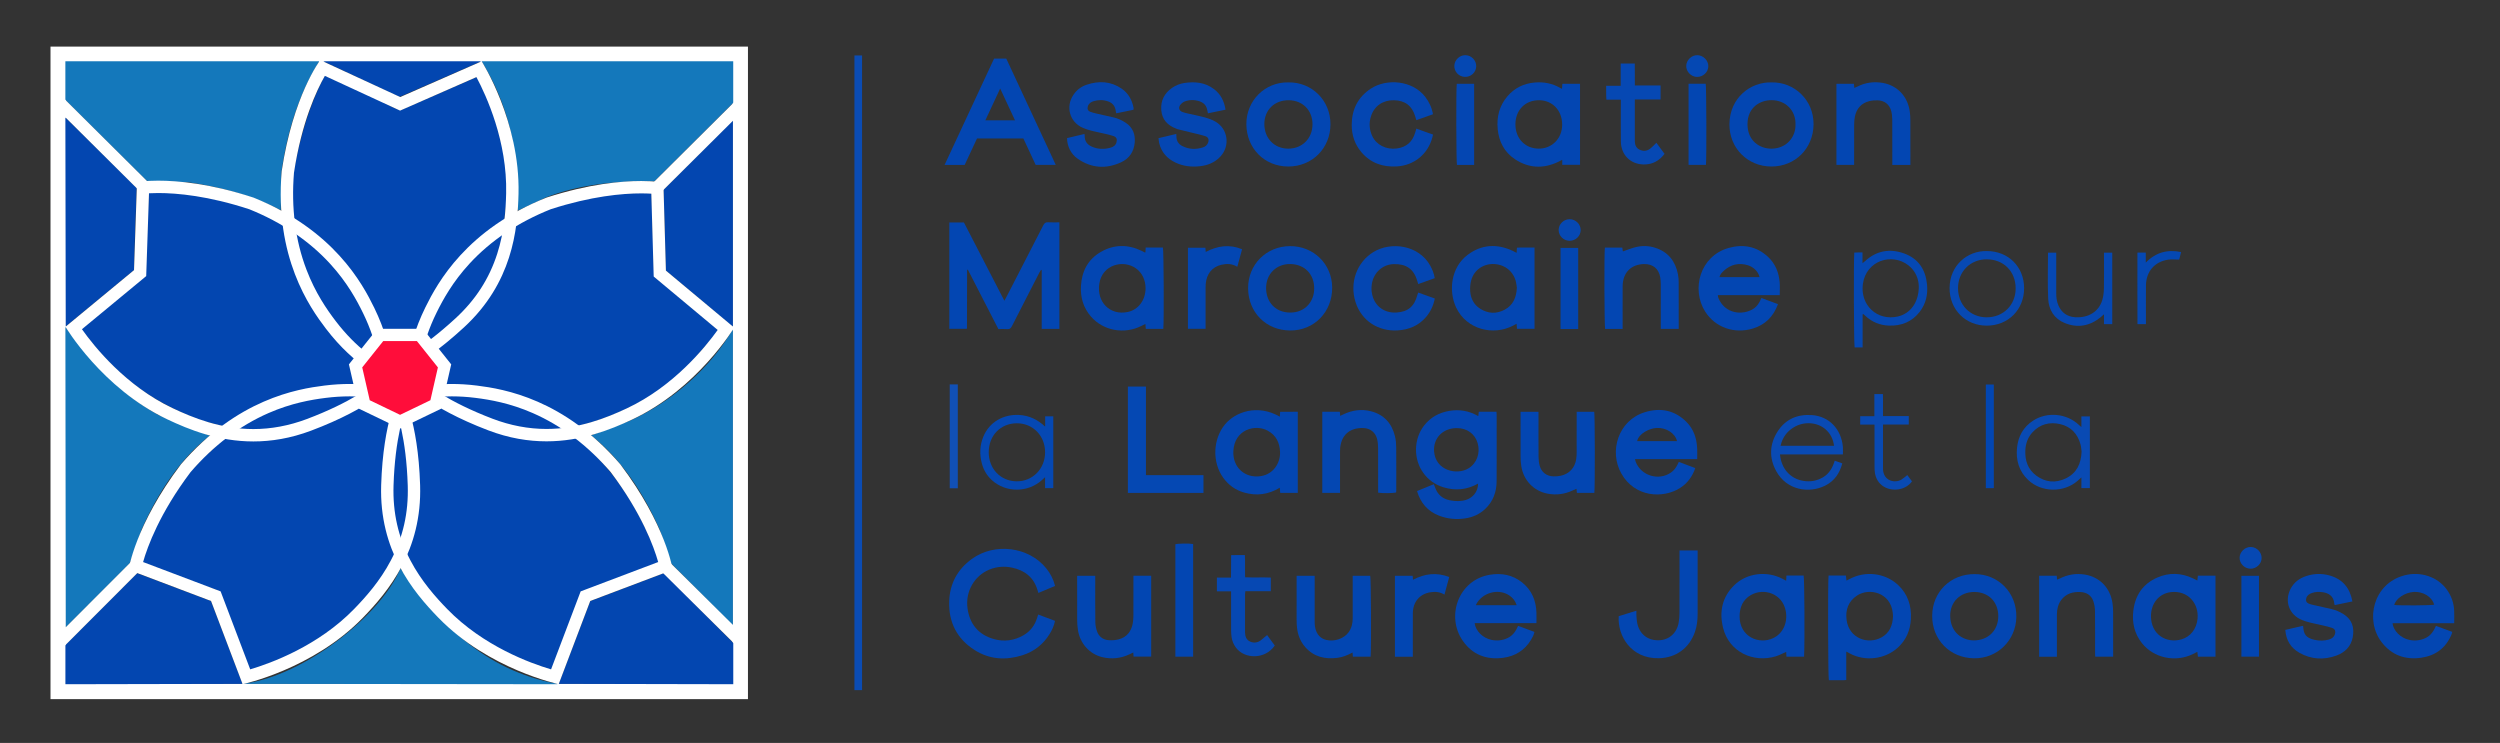 <?xml version="1.0" encoding="UTF-8" standalone="no"?>
<!-- Created with Inkscape (http://www.inkscape.org/) -->

<svg
   version="1.1"
   id="svg1"
   width="2153.6"
   height="640"
   viewBox="0 0 2153.6 640"
   sodipodi:docname="AMLCJ LOGO Layered.ai"
   xmlns:inkscape="http://www.inkscape.org/namespaces/inkscape"
   xmlns:sodipodi="http://sodipodi.sourceforge.net/DTD/sodipodi-0.dtd"
   xmlns="http://www.w3.org/2000/svg"
   xmlns:svg="http://www.w3.org/2000/svg">
  <rect x="0" y="0" width="2153.6" height="640" fill="#333333" stroke="none"/>
  <defs
     id="defs1">
    <clipPath
       clipPathUnits="userSpaceOnUse"
       id="clipPath3">
      <path
         d="M 0,480 H 1615.2 V 0 H 0 Z"
         transform="translate(-42.24,-404.16)"
         id="path3" />
    </clipPath>
    <clipPath
       clipPathUnits="userSpaceOnUse"
       id="clipPath5">
      <path
         d="M 0,480 H 1615.2 V 0 H 0 Z"
         transform="translate(-102.24,-211.92)"
         id="path5" />
    </clipPath>
    <clipPath
       clipPathUnits="userSpaceOnUse"
       id="clipPath7">
      <path
         d="M 0,480 H 1615.2 V 0 H 0 Z"
         transform="translate(-136.32,-91.68)"
         id="path7" />
    </clipPath>
    <clipPath
       clipPathUnits="userSpaceOnUse"
       id="clipPath9">
      <path
         d="M 0,480 H 1615.2 V 0 H 0 Z"
         transform="translate(-258.72,-112.8)"
         id="path9" />
    </clipPath>
    <clipPath
       clipPathUnits="userSpaceOnUse"
       id="clipPath11">
      <path
         d="M 0,480 H 1615.2 V 0 H 0 Z"
         transform="translate(-428.88,-109.68)"
         id="path11" />
    </clipPath>
    <clipPath
       clipPathUnits="userSpaceOnUse"
       id="clipPath13">
      <path
         d="M 0,480 H 1615.2 V 0 H 0 Z"
         transform="translate(-407.28,-208.32)"
         id="path13" />
    </clipPath>
    <clipPath
       clipPathUnits="userSpaceOnUse"
       id="clipPath15">
      <path
         d="M 0,480 H 1615.2 V 0 H 0 Z"
         transform="translate(-428.64,-357.36)"
         id="path15" />
    </clipPath>
    <clipPath
       clipPathUnits="userSpaceOnUse"
       id="clipPath17">
      <path
         d="M 0,480 H 1615.2 V 0 H 0 Z"
         transform="translate(-311.28,-440.4)"
         id="path17" />
    </clipPath>
    <clipPath
       clipPathUnits="userSpaceOnUse"
       id="clipPath19">
      <path
         d="M 0,480 H 1615.2 V 0 H 0 Z"
         transform="translate(-208.8,-440.4)"
         id="path19" />
    </clipPath>
    <clipPath
       clipPathUnits="userSpaceOnUse"
       id="clipPath21">
      <path
         d="M 0,480 H 1615.2 V 0 H 0 Z"
         transform="translate(-42.24,-440.4)"
         id="path21" />
    </clipPath>
    <clipPath
       clipPathUnits="userSpaceOnUse"
       id="clipPath23">
      <path
         d="M 0,480 H 1615.2 V 0 H 0 Z"
         transform="translate(-191.28,-329.04)"
         id="path23" />
    </clipPath>
    <clipPath
       clipPathUnits="userSpaceOnUse"
       id="clipPath25">
      <path
         d="M 0,480 H 1615.2 V 0 H 0 Z"
         transform="translate(-324.24,-328.56)"
         id="path25" />
    </clipPath>
    <clipPath
       clipPathUnits="userSpaceOnUse"
       id="clipPath27">
      <path
         d="M 0,480 H 1615.2 V 0 H 0 Z"
         transform="translate(-346.8,-212.4)"
         id="path27" />
    </clipPath>
    <clipPath
       clipPathUnits="userSpaceOnUse"
       id="clipPath29">
      <path
         d="M 0,480 H 1615.2 V 0 H 0 Z"
         transform="translate(-220.8,-224.16)"
         id="path29" />
    </clipPath>
    <clipPath
       clipPathUnits="userSpaceOnUse"
       id="clipPath31">
      <path
         d="M 0,480 H 1615.2 V 0 H 0 Z"
         transform="translate(-263.28,-173.04)"
         id="path31" />
    </clipPath>
    <clipPath
       clipPathUnits="userSpaceOnUse"
       id="clipPath33">
      <path
         d="M 0,480 H 1615.2 V 0 H 0 Z"
         transform="translate(-232.32,-282.72)"
         id="path33" />
    </clipPath>
    <clipPath
       clipPathUnits="userSpaceOnUse"
       id="clipPath35">
      <path
         d="M 0,480 H 1615.2 V 0 H 0 Z"
         transform="translate(-263.04,-176.64)"
         id="path35" />
    </clipPath>
    <clipPath
       clipPathUnits="userSpaceOnUse"
       id="clipPath37">
      <path
         d="M 0,480 H 1615.2 V 0 H 0 Z"
         transform="translate(-420.24,-131.519)"
         id="path37" />
    </clipPath>
    <clipPath
       clipPathUnits="userSpaceOnUse"
       id="clipPath39">
      <path
         d="M 0,480 H 1615.2 V 0 H 0 Z"
         transform="translate(-422.64,-301.44)"
         id="path39" />
    </clipPath>
    <clipPath
       clipPathUnits="userSpaceOnUse"
       id="clipPath41">
      <path
         d="M 0,480 H 1615.2 V 0 H 0 Z"
         transform="translate(-325.2,-381.84)"
         id="path41" />
    </clipPath>
    <clipPath
       clipPathUnits="userSpaceOnUse"
       id="clipPath43">
      <path
         d="M 0,480 H 1615.2 V 0 H 0 Z"
         transform="translate(-225.869,-231.922)"
         id="path43" />
    </clipPath>
    <clipPath
       clipPathUnits="userSpaceOnUse"
       id="clipPath45">
      <path
         d="M 0,480 H 1615.2 V 0 H 0 Z"
         transform="translate(-291.823,-231.922)"
         id="path45" />
    </clipPath>
    <clipPath
       clipPathUnits="userSpaceOnUse"
       id="clipPath47">
      <path
         d="M 0,480 H 1615.2 V 0 H 0 Z"
         transform="translate(-102.163,-363.28)"
         id="path47" />
    </clipPath>
    <clipPath
       clipPathUnits="userSpaceOnUse"
       id="clipPath49">
      <path
         d="M 0,480 H 1615.2 V 0 H 0 Z"
         transform="translate(-414.288,-363.05)"
         id="path49" />
    </clipPath>
    <clipPath
       clipPathUnits="userSpaceOnUse"
       id="clipPath51">
      <path
         d="M 0,480 H 1615.2 V 0 H 0 Z"
         transform="translate(-206.885,-441.18)"
         id="path51" />
    </clipPath>
    <clipPath
       clipPathUnits="userSpaceOnUse"
       id="clipPath53">
      <path
         d="M 0,480 H 1615.2 V 0 H 0 Z"
         transform="translate(-477.031,-411.085)"
         id="path53" />
    </clipPath>
    <clipPath
       clipPathUnits="userSpaceOnUse"
       id="clipPath55">
      <path
         d="M 0,480 H 1615.2 V 0 H 0 Z"
         transform="translate(-38.056,-413.976)"
         id="path55" />
    </clipPath>
    <clipPath
       clipPathUnits="userSpaceOnUse"
       id="clipPath57">
      <path
         d="M 0,480 H 1615.2 V 0 H 0 Z"
         transform="translate(-427.681,-116.072)"
         id="path57" />
    </clipPath>
    <clipPath
       clipPathUnits="userSpaceOnUse"
       id="clipPath59">
      <path
         d="M 0,480 H 1615.2 V 0 H 0 Z"
         transform="translate(-89.445,-116.144)"
         id="path59" />
    </clipPath>
    <clipPath
       clipPathUnits="userSpaceOnUse"
       id="clipPath61">
      <path
         d="M 0,480 H 1615.2 V 0 H 0 Z"
         transform="translate(-258.479,-207.566)"
         id="path61" />
    </clipPath>
    <clipPath
       clipPathUnits="userSpaceOnUse"
       id="clipPath63">
      <path
         d="M 0,480 H 1615.2 V 0 H 0 Z"
         transform="translate(-238.874,-221.421)"
         id="path63" />
    </clipPath>
    <clipPath
       clipPathUnits="userSpaceOnUse"
       id="clipPath64">
      <path
         d="M 552.176,444.357 H 1585.67 V 34.14 H 552.176 Z"
         transform="translate(-684.452,-336.349)"
         id="path64" />
    </clipPath>
    <clipPath
       clipPathUnits="userSpaceOnUse"
       id="clipPath65">
      <path
         d="M 552.176,444.357 H 1585.67 V 34.14 H 552.176 Z"
         transform="translate(-941.199,-203.415)"
         id="path65" />
    </clipPath>
    <clipPath
       clipPathUnits="userSpaceOnUse"
       id="clipPath66">
      <path
         d="M 552.176,444.357 H 1585.67 V 34.14 H 552.176 Z"
         id="path66" />
    </clipPath>
    <clipPath
       clipPathUnits="userSpaceOnUse"
       id="clipPath67">
      <path
         d="M 552.176,444.357 H 1585.67 V 34.14 H 552.176 Z"
         transform="translate(-1223.035,-81.826)"
         id="path67" />
    </clipPath>
    <clipPath
       clipPathUnits="userSpaceOnUse"
       id="clipPath68">
      <path
         d="M 552.176,444.357 H 1585.67 V 34.14 H 552.176 Z"
         transform="translate(-681.667,-101.444)"
         id="path68" />
    </clipPath>
    <clipPath
       clipPathUnits="userSpaceOnUse"
       id="clipPath69">
      <path
         d="M 552.176,444.357 H 1585.67 V 34.14 H 552.176 Z"
         transform="translate(-636.617,-402.252)"
         id="path69" />
    </clipPath>
    <clipPath
       clipPathUnits="userSpaceOnUse"
       id="clipPath70">
      <path
         d="M 552.176,444.357 H 1585.67 V 34.14 H 552.176 Z"
         transform="translate(-979.892,-88.985)"
         id="path70" />
    </clipPath>
    <clipPath
       clipPathUnits="userSpaceOnUse"
       id="clipPath71">
      <path
         d="M 552.176,444.357 H 1585.67 V 34.14 H 552.176 Z"
         transform="translate(-1083.491,-195.003)"
         id="path71" />
    </clipPath>
    <clipPath
       clipPathUnits="userSpaceOnUse"
       id="clipPath72">
      <path
         d="M 552.176,444.357 H 1585.67 V 34.14 H 552.176 Z"
         transform="translate(-1546.874,-89.147)"
         id="path72" />
    </clipPath>
    <clipPath
       clipPathUnits="userSpaceOnUse"
       id="clipPath73">
      <path
         d="M 552.176,444.357 H 1585.67 V 34.14 H 552.176 Z"
         transform="translate(-1136.825,-300.947)"
         id="path73" />
    </clipPath>
    <clipPath
       clipPathUnits="userSpaceOnUse"
       id="clipPath74">
      <path
         d="M 552.176,444.357 H 1585.67 V 34.14 H 552.176 Z"
         transform="translate(-994.314,-415.251)"
         id="path74" />
    </clipPath>
    <clipPath
       clipPathUnits="userSpaceOnUse"
       id="clipPath75">
      <path
         d="M 552.176,444.357 H 1585.67 V 34.14 H 552.176 Z"
         transform="translate(-740.125,-293.746)"
         id="path75" />
    </clipPath>
    <clipPath
       clipPathUnits="userSpaceOnUse"
       id="clipPath76">
      <path
         d="M 552.176,444.357 H 1585.67 V 34.14 H 552.176 Z"
         transform="translate(-827.01,-187.879)"
         id="path76" />
    </clipPath>
    <clipPath
       clipPathUnits="userSpaceOnUse"
       id="clipPath77">
      <path
         d="M 552.176,444.357 H 1585.67 V 34.14 H 552.176 Z"
         transform="translate(-1389.694,-81.896)"
         id="path77" />
    </clipPath>
    <clipPath
       clipPathUnits="userSpaceOnUse"
       id="clipPath78">
      <path
         d="M 552.176,444.357 H 1585.67 V 34.14 H 552.176 Z"
         transform="translate(-980.013,-294.117)"
         id="path78" />
    </clipPath>
    <clipPath
       clipPathUnits="userSpaceOnUse"
       id="clipPath79">
      <path
         d="M 552.176,444.357 H 1585.67 V 34.14 H 552.176 Z"
         transform="translate(-1123.915,-81.909)"
         id="path79" />
    </clipPath>
    <clipPath
       clipPathUnits="userSpaceOnUse"
       id="clipPath80">
      <path
         d="M 552.176,444.357 H 1585.67 V 34.14 H 552.176 Z"
         transform="translate(-849.06,-293.584)"
         id="path80" />
    </clipPath>
    <clipPath
       clipPathUnits="userSpaceOnUse"
       id="clipPath81">
      <path
         d="M 552.176,444.357 H 1585.67 V 34.14 H 552.176 Z"
         transform="translate(-1291.044,-81.873)"
         id="path81" />
    </clipPath>
    <clipPath
       clipPathUnits="userSpaceOnUse"
       id="clipPath82">
      <path
         d="M 552.176,444.357 H 1585.67 V 34.14 H 552.176 Z"
         transform="translate(-1160.032,-399.727)"
         id="path82" />
    </clipPath>
    <clipPath
       clipPathUnits="userSpaceOnUse"
       id="clipPath83">
      <path
         d="M 552.176,444.357 H 1585.67 V 34.14 H 552.176 Z"
         transform="translate(-832.26,-383.954)"
         id="path83" />
    </clipPath>
    <clipPath
       clipPathUnits="userSpaceOnUse"
       id="clipPath84">
      <path
         d="M 552.176,444.357 H 1585.67 V 34.14 H 552.176 Z"
         transform="translate(-791.792,-409.133)"
         id="path84" />
    </clipPath>
    <clipPath
       clipPathUnits="userSpaceOnUse"
       id="clipPath85">
      <path
         d="M 552.176,444.357 H 1585.67 V 34.14 H 552.176 Z"
         transform="translate(-732.334,-409.085)"
         id="path85" />
    </clipPath>
    <clipPath
       clipPathUnits="userSpaceOnUse"
       id="clipPath86">
      <path
         d="M 552.176,444.357 H 1585.67 V 34.14 H 552.176 Z"
         transform="translate(-1476.492,-73.033)"
         id="path86" />
    </clipPath>
    <clipPath
       clipPathUnits="userSpaceOnUse"
       id="clipPath87">
      <path
         d="M 552.176,444.357 H 1585.67 V 34.14 H 552.176 Z"
         transform="translate(-873.861,-58.441)"
         id="path87" />
    </clipPath>
    <clipPath
       clipPathUnits="userSpaceOnUse"
       id="clipPath88">
      <path
         d="M 552.176,444.357 H 1585.67 V 34.14 H 552.176 Z"
         transform="translate(-1036.882,-320.024)"
         id="path88" />
    </clipPath>
    <clipPath
       clipPathUnits="userSpaceOnUse"
       id="clipPath89">
      <path
         d="M 552.176,444.357 H 1585.67 V 34.14 H 552.176 Z"
         transform="translate(-865.762,-161.561)"
         id="path89" />
    </clipPath>
    <clipPath
       clipPathUnits="userSpaceOnUse"
       id="clipPath90">
      <path
         d="M 552.176,444.357 H 1585.67 V 34.14 H 552.176 Z"
         transform="translate(-993.993,-213.955)"
         id="path90" />
    </clipPath>
    <clipPath
       clipPathUnits="userSpaceOnUse"
       id="clipPath91">
      <path
         d="M 552.176,444.357 H 1585.67 V 34.14 H 552.176 Z"
         transform="translate(-1234.263,-373.453)"
         id="path91" />
    </clipPath>
    <clipPath
       clipPathUnits="userSpaceOnUse"
       id="clipPath92">
      <path
         d="M 552.176,444.357 H 1585.67 V 34.14 H 552.176 Z"
         transform="translate(-1328.915,-55.713)"
         id="path92" />
    </clipPath>
    <clipPath
       clipPathUnits="userSpaceOnUse"
       id="clipPath93">
      <path
         d="M 552.176,444.357 H 1585.67 V 34.14 H 552.176 Z"
         transform="translate(-732.287,-108.041)"
         id="path93" />
    </clipPath>
    <clipPath
       clipPathUnits="userSpaceOnUse"
       id="clipPath94">
      <path
         d="M 552.176,444.357 H 1585.67 V 34.14 H 552.176 Z"
         transform="translate(-916.259,-290.991)"
         id="path94" />
    </clipPath>
    <clipPath
       clipPathUnits="userSpaceOnUse"
       id="clipPath95">
      <path
         d="M 552.176,444.357 H 1585.67 V 34.14 H 552.176 Z"
         transform="translate(-915.062,-402.363)"
         id="path95" />
    </clipPath>
    <clipPath
       clipPathUnits="userSpaceOnUse"
       id="clipPath96">
      <path
         d="M 552.176,444.357 H 1585.67 V 34.14 H 552.176 Z"
         transform="translate(-1085.095,-124.336)"
         id="path96" />
    </clipPath>
    <clipPath
       clipPathUnits="userSpaceOnUse"
       id="clipPath97">
      <path
         d="M 552.176,444.357 H 1585.67 V 34.14 H 552.176 Z"
         transform="translate(-777.545,-173.014)"
         id="path97" />
    </clipPath>
    <clipPath
       clipPathUnits="userSpaceOnUse"
       id="clipPath98">
      <path
         d="M 552.176,444.357 H 1585.67 V 34.14 H 552.176 Z"
         transform="translate(-1239.701,-294.682)"
         id="path98" />
    </clipPath>
    <clipPath
       clipPathUnits="userSpaceOnUse"
       id="clipPath99">
      <path
         d="M 552.176,444.357 H 1585.67 V 34.14 H 552.176 Z"
         transform="translate(-1070.167,-387.73)"
         id="path99" />
    </clipPath>
    <clipPath
       clipPathUnits="userSpaceOnUse"
       id="clipPath100">
      <path
         d="M 552.176,444.357 H 1585.67 V 34.14 H 552.176 Z"
         transform="translate(-818.647,-69.692)"
         id="path100" />
    </clipPath>
    <clipPath
       clipPathUnits="userSpaceOnUse"
       id="clipPath101">
      <path
         d="M 552.176,444.357 H 1585.67 V 34.14 H 552.176 Z"
         transform="translate(-1184.939,-191.992)"
         id="path101" />
    </clipPath>
    <clipPath
       clipPathUnits="userSpaceOnUse"
       id="clipPath102">
      <path
         d="M 552.176,444.357 H 1585.67 V 34.14 H 552.176 Z"
         transform="translate(-912.789,-55.69)"
         id="path102" />
    </clipPath>
    <clipPath
       clipPathUnits="userSpaceOnUse"
       id="clipPath103">
      <path
         d="M 552.176,444.357 H 1585.67 V 34.14 H 552.176 Z"
         transform="translate(-1344.881,-188.208)"
         id="path103" />
    </clipPath>
    <clipPath
       clipPathUnits="userSpaceOnUse"
       id="clipPath104">
      <path
         d="M 552.176,444.357 H 1585.67 V 34.14 H 552.176 Z"
         transform="translate(-778.783,-319.965)"
         id="path104" />
    </clipPath>
    <clipPath
       clipPathUnits="userSpaceOnUse"
       id="clipPath105">
      <path
         d="M 552.176,444.357 H 1585.67 V 34.14 H 552.176 Z"
         transform="translate(-759.383,-55.759)"
         id="path105" />
    </clipPath>
    <clipPath
       clipPathUnits="userSpaceOnUse"
       id="clipPath106">
      <path
         d="M 552.176,444.357 H 1585.67 V 34.14 H 552.176 Z"
         transform="translate(-657.044,-206.529)"
         id="path106" />
    </clipPath>
    <clipPath
       clipPathUnits="userSpaceOnUse"
       id="clipPath107">
      <path
         d="M 552.176,444.357 H 1585.67 V 34.14 H 552.176 Z"
         transform="translate(-1283.571,-274.989)"
         id="path107" />
    </clipPath>
    <clipPath
       clipPathUnits="userSpaceOnUse"
       id="clipPath108">
      <path
         d="M 552.176,444.357 H 1585.67 V 34.14 H 552.176 Z"
         transform="translate(-1359.35,-276.955)"
         id="path108" />
    </clipPath>
    <clipPath
       clipPathUnits="userSpaceOnUse"
       id="clipPath109">
      <path
         d="M 552.176,444.357 H 1585.67 V 34.14 H 552.176 Z"
         transform="translate(-952.417,-373.421)"
         id="path109" />
    </clipPath>
    <clipPath
       clipPathUnits="userSpaceOnUse"
       id="clipPath110">
      <path
         d="M 552.176,444.357 H 1585.67 V 34.14 H 552.176 Z"
         transform="translate(-1090.94,-425.911)"
         id="path110" />
    </clipPath>
    <clipPath
       clipPathUnits="userSpaceOnUse"
       id="clipPath111">
      <path
         d="M 552.176,444.357 H 1585.67 V 34.14 H 552.176 Z"
         id="path111" />
    </clipPath>
    <clipPath
       clipPathUnits="userSpaceOnUse"
       id="clipPath112">
      <path
         d="M 552.176,444.357 H 1585.67 V 34.14 H 552.176 Z"
         id="path112" />
    </clipPath>
    <clipPath
       clipPathUnits="userSpaceOnUse"
       id="clipPath113">
      <path
         d="M 552.176,444.357 H 1585.67 V 34.14 H 552.176 Z"
         transform="translate(-1211.092,-205.656)"
         id="path113" />
    </clipPath>
    <clipPath
       clipPathUnits="userSpaceOnUse"
       id="clipPath114">
      <path
         d="M 552.176,444.357 H 1585.67 V 34.14 H 552.176 Z"
         transform="translate(-1380.952,-316.798)"
         id="path114" />
    </clipPath>
    <clipPath
       clipPathUnits="userSpaceOnUse"
       id="clipPath115">
      <path
         d="M 552.176,444.357 H 1585.67 V 34.14 H 552.176 Z"
         transform="translate(-613.603,-231.642)"
         id="path115" />
    </clipPath>
    <clipPath
       clipPathUnits="userSpaceOnUse"
       id="clipPath116">
      <path
         d="M 552.176,444.357 H 1585.67 V 34.14 H 552.176 Z"
         id="path116" />
    </clipPath>
    <clipPath
       clipPathUnits="userSpaceOnUse"
       id="clipPath117">
      <path
         d="M 552.176,444.357 H 1585.67 V 34.14 H 552.176 Z"
         transform="translate(-1014.04,-324.428)"
         id="path117" />
    </clipPath>
    <clipPath
       clipPathUnits="userSpaceOnUse"
       id="clipPath118">
      <path
         d="M 552.176,444.357 H 1585.67 V 34.14 H 552.176 Z"
         transform="translate(-1454.015,-112.574)"
         id="path118" />
    </clipPath>
    <clipPath
       clipPathUnits="userSpaceOnUse"
       id="clipPath119">
      <path
         d="M 552.176,444.357 H 1585.67 V 34.14 H 552.176 Z"
         transform="translate(-1089.436,-437.412)"
         id="path119" />
    </clipPath>
    <clipPath
       clipPathUnits="userSpaceOnUse"
       id="clipPath120">
      <path
         d="M 552.176,444.357 H 1585.67 V 34.14 H 552.176 Z"
         transform="translate(-939.618,-437.546)"
         id="path120" />
    </clipPath>
    <clipPath
       clipPathUnits="userSpaceOnUse"
       id="clipPath178">
      <path
         d="M 0,480 H 1615.2 V 0 H 0 Z"
         transform="matrix(1.333,0,0,-1.333,0,640)"
         id="path178" />
    </clipPath>
  </defs>
  <sodipodi:namedview
     id="namedview1"
     pagecolor="#ffffff"
     bordercolor="#000000"
     borderopacity="0.25"
     inkscape:showpageshadow="2"
     inkscape:pageopacity="0.0"
     inkscape:pagecheckerboard="0"
     inkscape:deskcolor="#d1d1d1">
    <inkscape:page
       x="0"
       y="0"
       inkscape:label="1"
       id="page1"
       width="2153.6"
       height="640"
       margin="0 0 0 43.52"
       bleed="0" />
  </sodipodi:namedview>
  <g
     id="layer-MC0"
     inkscape:groupmode="layer"
     inkscape:label="AMLCJ">
    <path
       id="path1"
       d="M 483.36,450 H 32.64 V 28.32 h 450.72 z m -10,-411.68 H 42.64 V 440 h 430.72 z"
       style="fill:#ffffff;fill-opacity:1;fill-rule:nonzero;stroke:none"
       transform="matrix(1.333,0,0,-1.333,0,640)" />
    <path
       id="path2"
       d="m 0,0 c 0.08,-45.036 0.16,-90.084 0.24,-135.12 14.718,12.159 29.442,24.321 44.16,36.48 0.16,6.719 0.32,13.441 0.48,20.16 0.4,10.959 0.8,21.921 1.2,32.88 C 30.722,-30.402 15.358,-15.199 0,0"
       style="fill:#0346b0;fill-opacity:1;fill-rule:nonzero;stroke:none"
       transform="matrix(1.333,0,0,-1.333,56.32,101.12)"
       clip-path="url(#clipPath3)" />
    <path
       id="path4"
       d="m 0,0 c -25.825,14.55 -42.604,33.959 -60,56.88 0.08,-64.713 0.16,-129.446 0.24,-194.16 13.839,13.839 27.681,27.681 41.52,41.52 2.48,7.199 4.96,14.401 7.44,21.6 10.227,23.228 24.997,46.236 44.16,60.721 C 22.241,-8.96 11.119,-4.479 0,0"
       style="fill:#1478bb;fill-opacity:1;fill-rule:nonzero;stroke:none"
       transform="matrix(1.333,0,0,-1.333,136.32,357.44)"
       clip-path="url(#clipPath5)" />
    <path
       id="path6"
       d="M 0,0 C -15.918,6 -31.842,12.001 -47.76,18 -63.199,2.562 -78.642,-12.881 -94.08,-28.319 V -53.76 c 38.156,0.08 76.324,0.16 114.48,0.24 C 13.601,-35.682 6.799,-17.838 0,0"
       style="fill:#0346b0;fill-opacity:1;fill-rule:nonzero;stroke:none"
       transform="matrix(1.333,0,0,-1.333,181.76,517.76)"
       clip-path="url(#clipPath7)" />
    <path
       id="path8"
       d="m 0,0 c -12.498,-30.544 -62.635,-69.447 -100.56,-74.399 -0.24,-0.08 -0.48,-0.161 -0.72,-0.241 67.513,-0.08 135.047,-0.16 202.56,-0.24 l 0.24,0.24 C 53.114,-65.802 23.943,-33.912 0,0"
       style="fill:#1478bb;fill-opacity:1;fill-rule:nonzero;stroke:none"
       transform="matrix(1.333,0,0,-1.333,344.96,489.6)"
       clip-path="url(#clipPath9)" />
    <path
       id="path10"
       d="m 0,0 c -15.838,-5.999 -31.682,-12 -47.52,-18 -6.799,-17.838 -13.6,-35.682 -20.4,-53.52 37.597,-0.08 75.204,-0.16 112.8,-0.24 v 26.64 C 29.922,-30.081 14.959,-15.038 0,0"
       style="fill:#0346b0;fill-opacity:1;fill-rule:nonzero;stroke:none"
       transform="matrix(1.333,0,0,-1.333,571.84,493.76)"
       clip-path="url(#clipPath11)" />
    <path
       id="path12"
       d="m 0,0 c -8.479,-3.2 -16.961,-6.4 -25.44,-9.601 19.191,-14.835 34.066,-37.451 44.4,-60.96 2.479,-7.279 4.96,-14.56 7.44,-21.839 13.279,-13.359 26.561,-26.722 39.84,-40.08 V 59.04 C 52.038,34.308 26.832,12.04 0,0"
       style="fill:#1478bb;fill-opacity:1;fill-rule:nonzero;stroke:none"
       transform="matrix(1.333,0,0,-1.333,543.04,362.24)"
       clip-path="url(#clipPath13)" />
    <path
       id="path14"
       d="m 0,0 c 0.319,-9.759 0.64,-19.521 0.96,-29.28 0.159,-7.599 0.319,-15.2 0.479,-22.8 14.479,-12.159 28.962,-24.321 43.441,-36.48 V 44.88 C 29.921,29.921 14.958,14.958 0,0"
       style="fill:#0346b0;fill-opacity:1;fill-rule:nonzero;stroke:none"
       transform="matrix(1.333,0,0,-1.333,571.521,163.52)"
       clip-path="url(#clipPath15)" />
    <path
       id="path16"
       d="m 0,0 v -0.24 c 16.05,-26.08 24.02,-54.585 23.28,-96.24 6.159,2.88 12.321,5.76 18.48,8.64 19.702,7.679 43.264,10.734 69.84,10.32 16.959,16.878 33.921,33.762 50.879,50.64 V 0 Z"
       style="fill:#1478bb;fill-opacity:1;fill-rule:nonzero;stroke:none"
       transform="matrix(1.333,0,0,-1.333,415.04,52.8)"
       clip-path="url(#clipPath17)" />
    <path
       id="path18"
       d="M 0,0 C 16.398,-7.679 32.801,-15.361 49.2,-23.04 66.878,-15.361 84.562,-7.679 102.24,0 Z"
       style="fill:#0346b0;fill-opacity:1;fill-rule:nonzero;stroke:none"
       transform="matrix(1.333,0,0,-1.333,278.4,52.8)"
       clip-path="url(#clipPath19)" />
    <path
       id="path20"
       d="m 0,0 v -24.96 c 17.518,-17.438 35.042,-34.882 52.56,-52.32 9.119,-0.32 18.241,-0.64 27.36,-0.96 22.752,-3.35 42.33,-9.253 59.28,-18 0.16,8.319 0.32,16.641 0.48,24.96 3.861,27.352 12.211,52.099 24.48,71.28 z"
       style="fill:#1478bb;fill-opacity:1;fill-rule:nonzero;stroke:none"
       transform="matrix(1.333,0,0,-1.333,56.32,52.8)"
       clip-path="url(#clipPath21)" />
    <path
       id="path22"
       d="m 0,0 c 5.069,-25.175 14.783,-43.751 28.08,-60.48 4.56,-4.72 9.12,-9.44 13.68,-14.16 2.56,3.119 5.12,6.24 7.68,9.36 C 42.838,-41.495 20.125,-10.06 0,0"
       style="fill:#0346b0;fill-opacity:1;fill-rule:nonzero;stroke:none"
       transform="matrix(1.333,0,0,-1.333,255.04,201.28)"
       clip-path="url(#clipPath23)" />
    <path
       id="path24"
       d="m 0,0 c -1.261,-1.633 -3.604,-2.607 -5.28,-3.84 -3.257,-2.394 -5.939,-5.757 -9.12,-8.16 -2.032,-1.535 -4.477,-3.505 -6,-5.52 -3.587,-4.747 -7.834,-9.009 -11.28,-13.92 -3.414,-4.864 -5.692,-10.146 -8.88,-15.36 -2.435,-3.983 -4.036,-8.367 -6,-12.96 -0.614,-1.436 -1.586,-2.865 -1.68,-4.8 0.977,-0.922 1.576,-2.294 2.64,-3.12 0.368,-0.352 3.401,2.134 4.079,2.64 3.95,2.944 7.799,6.612 11.281,10.08 1.954,1.946 4.583,3.552 6.24,5.76 4.736,6.311 9.676,11.963 13.92,18.96 2.621,4.322 3.938,9.017 6,13.92 1.659,3.947 4.374,11.365 4.559,16.32 z"
       style="fill:#0346b0;fill-opacity:1;fill-rule:nonzero;stroke:none"
       transform="matrix(1.333,0,0,-1.333,432.32,201.92)"
       clip-path="url(#clipPath25)" />
    <path
       id="path26"
       d="m 0,0 c -16.522,7.269 -35.587,12.236 -59.76,11.76 0.634,-1.318 2.562,-1.701 3.84,-2.401 2.908,-1.589 5.624,-3.126 8.88,-4.559 7.608,-3.352 15.434,-7.297 23.761,-10.08 5.401,-1.806 11.168,-2.447 17.04,-3.84 3.575,-0.85 13.198,-1.279 17.04,-0.481 1.172,0.245 2.78,-0.292 3.599,0.241 h 1.44 v 0.479 C 10.588,-6.175 5.589,-2.459 0,0"
       style="fill:#0346b0;fill-opacity:1;fill-rule:nonzero;stroke:none"
       transform="matrix(1.333,0,0,-1.333,462.399,356.799)"
       clip-path="url(#clipPath27)" />
    <path
       id="path28"
       d="m 0,0 c -1.606,-1.007 -4.951,-0.021 -6.96,-0.48 -4.88,-0.72 -9.761,-1.44 -14.64,-2.161 -13.311,-3.589 -25.399,-6.892 -35.76,-13.199 -2.864,-1.744 -6.292,-2.785 -8.64,-5.04 h -0.24 v -0.24 c 3.684,-0.214 9.802,-1.371 13.92,-0.481 5.362,1.162 10.845,0.774 15.84,2.161 10.696,2.969 20.048,6.744 29.28,10.799 4.275,1.879 8.24,3.714 12,6 1.31,0.797 2.887,1.033 3.84,2.161 h 0.48 l 0,0.48 z"
       style="fill:#0346b0;fill-opacity:1;fill-rule:nonzero;stroke:none"
       transform="matrix(1.333,0,0,-1.333,294.4,341.12)"
       clip-path="url(#clipPath29)" />
    <path
       id="path30"
       d="m 0,0 c -0.677,3.207 -0.101,6.515 -0.72,9.36 -0.854,3.926 -0.3,7.494 -1.2,11.28 -0.641,3.2 -1.28,6.4 -1.92,9.6 C -4.333,30.145 -4.303,30.181 -4.56,30 H -5.04 C -6.432,23.548 -6.897,16.187 -8.4,9.36 -9.1,6.181 -8.663,2.789 -9.12,-0.24 V -4.8 c -0.59,-2.733 -0.62,-11.303 0,-14.16 0.917,-4.229 0.8,-8.654 1.92,-12.72 0.88,-3.12 1.76,-6.24 2.64,-9.36 2.073,2.636 2.604,10.357 3.6,14.4 C 0.619,-20.231 1.558,-7.382 0,0"
       style="fill:#0346b0;fill-opacity:1;fill-rule:nonzero;stroke:none"
       transform="matrix(1.333,0,0,-1.333,351.04,409.28)"
       clip-path="url(#clipPath31)" />
    <path
       id="path32"
       d="m 0,0 c -1.747,2.877 -2.792,5.839 -4.56,8.64 -2.94,4.655 -6.327,9.065 -9.6,13.44 -1.288,1.721 -3.275,3.097 -4.56,4.8 -2.852,3.777 -6.539,7.227 -10.32,10.08 -2.79,2.105 -5.273,4.924 -8.16,6.96 -10.107,7.126 -21.269,13.375 -33.36,18.48 -5.841,2.466 -12.101,3.23 -18.48,5.04 -12.979,3.681 -30.594,6.682 -47.28,5.28 -0.64,-17.118 -1.28,-34.242 -1.92,-51.36 v -2.4 c -0.28,-0.588 -1.619,-1.035 -2.16,-1.44 -2.374,-1.779 -4.526,-3.933 -6.96,-5.76 -1.759,-1.321 -3.278,-3.24 -5.04,-4.56 -6.775,-5.075 -12.899,-10.766 -19.68,-15.84 -2.634,-1.971 -4.83,-4.712 -7.68,-6.48 0.84,-2.575 3.316,-4.458 4.8,-6.48 4.583,-6.245 9.72,-11.639 15.12,-17.04 15.618,-15.621 31.8,-25.415 54,-34.561 4.364,-1.798 8.684,-2.379 13.44,-3.84 9.919,-3.045 29.255,-4.692 40.8,-1.679 3.919,0.96 7.84,1.92 11.76,2.88 13.359,4.467 27.188,10.372 38.4,17.28 3.636,2.24 7.328,4.69 10.8,7.2 1.578,1.14 2.881,2.797 4.56,3.84 C 13.781,-29.831 6.868,-11.313 0,0"
       style="fill:#0346b0;fill-opacity:1;fill-rule:nonzero;stroke:none"
       transform="matrix(1.333,0,0,-1.333,309.76,263.04)"
       clip-path="url(#clipPath33)" />
    <path
       id="path34"
       d="m 0,0 c -0.773,3.51 0.114,6.711 -0.72,10.08 -1.385,5.597 -1.282,11.617 -2.88,17.04 -0.858,2.914 -1.374,6.119 -2.4,9.12 -0.794,2.325 -2.129,4.724 -2.64,7.2 -2.848,0.688 -5.946,1.651 -8.88,2.401 -7.057,1.802 -16.111,1.808 -24.72,1.68 -1.608,-1.006 -4.949,-0.022 -6.96,-0.481 -4.88,-0.72 -9.76,-1.439 -14.64,-2.16 -13.962,-3.764 -26.733,-7.236 -37.68,-13.92 -6.723,-4.104 -13.02,-8.574 -19.2,-13.199 -2.676,-2.003 -4.799,-4.965 -7.44,-6.96 -2.621,-1.981 -4.978,-4.341 -6.96,-6.96 -1.319,-1.744 -3.487,-3.037 -4.8,-4.801 -6.51,-8.741 -12.219,-18.102 -18,-27.6 -3.838,-6.306 -6.93,-14.098 -9.84,-21.12 -1.107,-2.67 -1.551,-7.184 -3.12,-9.36 0.245,-1.926 1.858,-1.539 3.36,-2.159 2.839,-1.174 5.872,-2.117 8.88,-3.361 8.209,-3.392 17.011,-6.434 25.2,-9.839 3.493,-1.454 9.46,-2.549 12.24,-4.561 1.062,-0.557 0.957,-1.977 1.44,-3.12 1.466,-3.47 2.569,-7.144 4.08,-10.8 3.294,-7.967 6.292,-16.524 9.6,-24.479 1.309,-3.15 2.657,-9.744 4.56,-12 0.253,-0.196 2.497,0.426 3.36,0.719 2.897,0.983 6.128,2.148 8.88,3.361 4.093,1.803 8,3.02 12,4.8 8.231,3.66 15.883,8.67 23.04,13.439 20.037,13.351 37.977,33.116 48,56.4 2.264,5.26 3.098,10.579 4.801,16.56 C 0.726,-26.469 2.007,-9.103 0,0"
       style="fill:#0346b0;fill-opacity:1;fill-rule:nonzero;stroke:none"
       transform="matrix(1.333,0,0,-1.333,350.72,404.481)"
       clip-path="url(#clipPath35)" />
    <path
       id="path36"
       d="m 0,0 c -4.313,9.978 -8.969,18.742 -14.4,27.36 -22.552,35.786 -59.905,66.444 -119.28,65.281 -1.456,-0.929 -4.37,-0.065 -6.24,-0.481 -4.415,-0.98 -13.647,-1.433 -16.56,-3.599 -1.104,-0.58 -0.943,-1.915 -1.44,-3.121 -1.434,-3.471 -2.134,-7.26 -3.36,-11.28 -1.582,-5.183 -2.016,-11.383 -3.36,-17.04 -0.721,-3.032 -0.304,-6.239 -0.96,-9.12 -0.16,-3.759 -0.32,-7.52 -0.48,-11.279 -0.961,-4.266 -0.371,-12.725 0.48,-16.561 0.08,-1.279 0.16,-2.559 0.24,-3.84 1.903,-7.764 3.102,-15.15 6,-21.84 13.095,-30.221 40.985,-56.576 71.04,-69.839 7.805,-3.445 15.845,-6.065 24.24,-9.12 6.399,16.718 12.801,33.441 19.2,50.16 0.627,1.196 2.534,1.137 3.84,1.679 2.811,1.167 5.869,2.11 8.88,3.361 12.217,5.076 25.169,9.3 37.44,14.399 C 4.795,-9.568 1.871,-4.329 0,0"
       style="fill:#0346b0;fill-opacity:1;fill-rule:nonzero;stroke:none"
       transform="matrix(1.333,0,0,-1.333,560.32,464.641)"
       clip-path="url(#clipPath37)" />
    <path
       id="path38"
       d="M 0,0 C -0.561,17.918 -1.12,35.842 -1.681,53.76 -68.282,55.772 -111.53,26.853 -136.08,-14.4 c -7.857,-13.201 -16.617,-30.622 -16.32,-51.12 5.496,-7.291 20.488,-14.73 29.519,-18.72 11.378,-5.025 22.444,-10.14 36.24,-13.2 14.806,-3.283 33.236,-0.81 45.361,2.88 28.932,8.808 53.268,23.688 70.08,44.64 4.054,5.052 9.214,9.537 12.479,15.36 C 27.521,-23.041 13.758,-11.519 0,0"
       style="fill:#0346b0;fill-opacity:1;fill-rule:nonzero;stroke:none"
       transform="matrix(1.333,0,0,-1.333,563.521,238.08)"
       clip-path="url(#clipPath39)" />
    <path
       id="path40"
       d="m 0,0 c -2.713,12.076 -5.645,23.446 -10.08,33.84 -2.319,4.88 -4.641,9.761 -6.96,14.64 C -33.358,41.361 -49.682,34.239 -66,27.12 c -2.255,-0.493 -11.539,4.977 -13.68,6 -11.919,5.44 -23.841,10.881 -35.76,16.32 -9.394,-18.416 -15.727,-38.565 -20.16,-62.64 -2.597,-14.105 -0.17,-32.246 2.64,-43.68 8.795,-35.789 28.142,-66.553 57.12,-81.84 10.315,1.476 26.844,15.782 34.32,21.6 19.074,14.845 33.403,32.394 40.32,59.52 1.83,7.176 1.486,14.396 2.88,22.56 C 3.579,-23.918 2.172,-9.666 0,0"
       style="fill:#0346b0;fill-opacity:1;fill-rule:nonzero;stroke:none"
       transform="matrix(1.333,0,0,-1.333,433.6,130.88)"
       clip-path="url(#clipPath41)" />
    <path
       id="path42"
       d="m 0,0 c -4.984,0 -10.446,-0.301 -16.35,-1.042 -17.513,-2.198 -56.242,-8.642 -92.639,-50.88 -29.736,-39.447 -33.841,-68.16 -33.841,-68.16 l 53.281,-20.16 20.4,-53.76 c 0,0 45.231,9.493 77.759,42.96 16.556,17.033 38.285,43.464 36.961,85.68 C 44.246,-23.146 34.05,-5.602 34.05,-5.602 34.05,-5.602 21.504,0 0,0 m 0,-8 c 13.978,0 23.839,-2.565 28.229,-3.986 2.504,-5.905 8.38,-22.854 9.346,-53.626 0.549,-17.5 -3.006,-33.307 -10.867,-48.324 -7.048,-13.463 -16.439,-23.922 -23.834,-31.53 -23.248,-23.918 -53.861,-35.027 -67.102,-38.956 l -17.842,47.019 -1.278,3.368 -3.37,1.275 -46.729,17.682 c 2.846,10.057 10.699,31.557 30.687,58.13 14.888,17.225 31.834,30.06 50.371,38.149 14.744,6.433 27.538,8.627 37.036,9.82 C -10.177,-8.33 -5.012,-8 0,-8"
       style="fill:#ffffff;fill-opacity:1;fill-rule:nonzero;stroke:none"
       transform="matrix(1.333,0,0,-1.333,301.159,330.771)"
       clip-path="url(#clipPath43)" />
    <path
       id="path44"
       d="m 0,0 c -21.508,0 -34.051,-5.602 -34.051,-5.602 0,0 -10.195,-17.544 -11.52,-59.76 -1.325,-42.216 20.405,-68.647 36.961,-85.68 32.528,-33.467 77.759,-42.96 77.759,-42.96 l 20.4,53.76 53.28,20.16 c 0,0 -4.104,28.713 -33.84,68.16 C 72.592,-9.684 33.863,-3.24 16.35,-1.042 10.448,-0.301 4.983,0 0,0 m 0,-8 c 5.012,0 10.178,-0.33 15.353,-0.979 9.499,-1.193 22.292,-3.387 37.036,-9.82 18.537,-8.089 35.483,-20.924 50.371,-38.149 19.996,-26.585 27.846,-48.09 30.688,-58.13 l -46.73,-17.682 -3.37,-1.275 -1.279,-3.368 -17.845,-47.03 c -13.221,3.903 -43.763,14.958 -67.098,38.967 -7.395,7.608 -16.786,18.067 -23.834,31.53 -7.861,15.017 -11.416,30.824 -10.867,48.324 0.966,30.769 6.841,47.718 9.346,53.624 C -23.819,-10.561 -13.965,-8 0,-8"
       style="fill:#ffffff;fill-opacity:1;fill-rule:nonzero;stroke:none"
       transform="matrix(1.333,0,0,-1.333,389.097,330.771)"
       clip-path="url(#clipPath45)" />
    <path
       id="path46"
       d="m 0,0 c -8.873,0 -13.656,-0.9 -13.656,-0.9 l -1.923,-56.915 -44.305,-36.614 c 0,0 23.547,-39.752 65.691,-59.762 14.231,-6.758 33.114,-14.34 55.754,-14.34 11.481,0 23.926,1.949 37.226,6.944 39.523,14.845 52.842,30.142 52.842,30.142 0,0 1.915,20.746 -11.913,49.167 -7.719,15.867 -26.286,50.446 -77.976,71.295 C 34.055,-1.868 12.783,0 0,0 m 0,-8 c 12.323,0 32.548,-1.825 58.987,-10.499 21.094,-8.544 38.696,-20.45 52.319,-35.39 10.835,-11.882 17.03,-23.283 21.216,-31.888 9.777,-20.096 11.088,-36.077 11.186,-42.215 -4.783,-4.272 -18.93,-15.287 -47.734,-26.106 -11.367,-4.269 -22.945,-6.433 -34.413,-6.433 -21.052,0 -39.02,7.25 -52.323,13.566 -30.118,14.301 -50.487,39.696 -58.467,50.962 l 38.747,32.022 2.777,2.295 0.122,3.601 1.687,49.931 C -4.237,-8.063 -2.266,-8 0,-8"
       style="fill:#ffffff;fill-opacity:1;fill-rule:nonzero;stroke:none"
       transform="matrix(1.333,0,0,-1.333,136.218,155.626)"
       clip-path="url(#clipPath47)" />
    <path
       id="path48"
       d="m 0,0 c -12.849,0 -33.874,-1.852 -61.135,-10.677 -51.793,-20.59 -70.532,-55.076 -78.331,-70.905 -13.969,-28.352 -12.157,-49.107 -12.157,-49.107 0,0 13.242,-15.364 52.691,-30.405 13.467,-5.135 26.078,-7.132 37.698,-7.132 22.418,0 41.158,7.426 55.319,14.064 42.242,19.801 65.987,59.434 65.987,59.434 L 15.949,-57.894 14.311,-0.969 C 14.311,-0.969 9.294,0 0,0 m 0,-8 c 2.528,0 4.708,-0.077 6.516,-0.185 l 1.437,-49.939 0.104,-3.602 2.765,-2.309 38.587,-32.213 c -8.04,-11.231 -28.533,-36.521 -58.72,-50.671 -13.217,-6.195 -31.063,-13.307 -51.923,-13.307 -11.627,0 -23.351,2.223 -34.847,6.607 -28.745,10.961 -42.838,22.045 -47.601,26.341 0.128,6.17 1.526,22.133 11.393,42.16 4.229,8.585 10.481,19.955 21.375,31.783 13.697,14.872 31.356,26.689 52.493,35.128 C -32.277,-9.773 -12.229,-8 0,-8"
       style="fill:#ffffff;fill-opacity:1;fill-rule:nonzero;stroke:none"
       transform="matrix(1.333,0,0,-1.333,552.384,155.934)"
       clip-path="url(#clipPath49)" />
    <path
       id="path50"
       d="m 0,0 c 0,0 -17.603,-23.037 -24.908,-71.874 -4.629,-55.543 17.904,-87.679 28.603,-101.711 19.164,-25.133 38.555,-32.755 38.555,-32.755 0,0 19.652,5.016 50.688,33.638 31.037,28.622 34.667,62.632 35.217,86.37 1.084,46.641 -23.828,85.551 -23.828,85.551 l -52.63,-23.102 z m 3.004,-10.2 45.338,-20.946 3.271,-1.51 3.3,1.448 46.038,20.208 c 6.478,-12.165 19.984,-41.691 19.206,-75.146 -0.246,-10.603 -1.127,-24.626 -5.792,-39.083 -5.203,-16.123 -13.985,-29.728 -26.85,-41.592 C 64.9,-187.678 48.7,-195.359 42.731,-197.71 c -5.466,2.862 -19.137,11.222 -32.674,28.976 -5.803,7.609 -13.199,18.271 -18.938,33.293 -7.215,18.885 -9.932,39.96 -8.076,62.641 4.951,32.864 14.782,53.525 19.961,62.6"
       style="fill:#ffffff;fill-opacity:1;fill-rule:nonzero;stroke:none"
       transform="matrix(1.333,0,0,-1.333,275.846,51.76)"
       clip-path="url(#clipPath51)" />
    <path
       id="path52"
       d="M 0,0 -51.873,-51.591"
       style="fill:none;stroke:#ffffff;stroke-width:8;stroke-linecap:butt;stroke-linejoin:miter;stroke-miterlimit:100;stroke-dasharray:none;stroke-opacity:1"
       transform="matrix(1.333,0,0,-1.333,636.041,91.887)"
       clip-path="url(#clipPath53)" />
    <path
       id="path54"
       d="M 0,0 55.871,-55.518"
       style="fill:none;stroke:#ffffff;stroke-width:8;stroke-linecap:butt;stroke-linejoin:miter;stroke-miterlimit:100;stroke-dasharray:none;stroke-opacity:1"
       transform="matrix(1.333,0,0,-1.333,50.741,88.032)"
       clip-path="url(#clipPath55)" />
    <path
       id="path56"
       d="M 0,0 51.809,-51.325"
       style="fill:none;stroke:#ffffff;stroke-width:8;stroke-linecap:butt;stroke-linejoin:miter;stroke-miterlimit:100;stroke-dasharray:none;stroke-opacity:1"
       transform="matrix(1.333,0,0,-1.333,570.241,485.237)"
       clip-path="url(#clipPath57)" />
    <path
       id="path58"
       d="M 0,0 -51.1,-51.181"
       style="fill:none;stroke:#ffffff;stroke-width:8;stroke-linecap:butt;stroke-linejoin:miter;stroke-miterlimit:100;stroke-dasharray:none;stroke-opacity:1"
       transform="matrix(1.333,0,0,-1.333,119.259,485.141)"
       clip-path="url(#clipPath59)" />
    <path
       id="path60"
       d="M 0,0 23.056,11.103 28.75,36.051 12.795,56.058 h -25.59 L -28.75,36.051 -23.056,11.103 Z"
       style="fill:#ff0d3a;fill-opacity:1;fill-rule:nonzero;stroke:none"
       transform="matrix(1.333,0,0,-1.333,344.638,363.245)"
       clip-path="url(#clipPath61)" />
    <path
       id="path62"
       d="M 0,0 19.606,-9.442 39.212,0 44.054,21.216 30.484,38.228 H 8.725 L -4.843,21.216 Z M 19.606,-18.268 -6.9,-5.503 -13.446,23.178 4.894,46.179 H 34.315 L 52.658,23.178 46.112,-5.503 Z"
       style="fill:#ffffff;fill-opacity:1;fill-rule:nonzero;stroke:none"
       transform="matrix(1.333,0,0,-1.333,318.498,344.772)"
       clip-path="url(#clipPath63)" />
    <g
       id="g177"
       clip-path="url(#clipPath178)">
      <path
         d="m 0,0 v -68.829 h -11.435 v 37.977 l -0.436,0.137 c -0.349,-0.559 -0.74,-1.096 -1.04,-1.68 -5.913,-11.506 -11.837,-23.007 -17.691,-34.544 -0.731,-1.442 -1.498,-2.254 -3.253,-2.071 -1.739,0.18 -3.511,0.039 -5.568,0.039 -6.556,12.757 -13.148,25.587 -19.732,38.397 -0.142,-0.017 -0.228,-0.01 -0.298,-0.041 -0.056,-0.025 -0.105,-0.089 -0.132,-0.147 -0.033,-0.071 -0.057,-0.154 -0.057,-0.231 -0.028,-12.469 -0.052,-24.938 -0.082,-37.407 0,-0.071 -0.056,-0.142 -0.163,-0.392 h -11.236 v 68.704 h 9.433 c 8.611,-16.662 17.278,-33.43 26.137,-50.57 0.669,1.235 1.159,2.103 1.615,2.988 7.865,15.26 15.748,30.511 23.549,45.803 0.726,1.423 1.501,2.004 3.107,1.905 C -4.909,-0.109 -2.52,0 0,0"
         style="fill:#0346b2;fill-opacity:1;fill-rule:nonzero;stroke:none"
         transform="matrix(1.333,0,0,-1.333,912.603,191.535)"
         clip-path="url(#clipPath64)"
         id="path121" />
      <path
         d="m 0,0 c -9.143,-0.008 -15.334,-6.604 -14.656,-15.163 0.98,-12.388 14.863,-15.478 22.373,-10.764 5.256,3.3 7.6,9.823 5.776,16.177 C 11.757,-3.703 6.625,0.006 0,0 m 13.901,7.751 c 0.127,1.083 0.227,1.921 0.335,2.842 h 11.402 c 0.046,-0.725 0.119,-1.343 0.12,-1.961 0.006,-14.312 0.054,-28.624 -0.018,-42.937 -0.034,-6.906 -2.222,-13.015 -7.337,-17.888 -3.595,-3.427 -7.932,-5.36 -12.767,-6.124 -5.784,-0.915 -11.486,-0.412 -16.982,1.686 -7.375,2.816 -12.015,8.139 -14.359,15.945 3.658,1.495 7.226,2.954 10.875,4.444 0.305,-0.802 0.547,-1.384 0.749,-1.981 1.577,-4.645 4.794,-7.475 9.576,-8.424 3.48,-0.692 6.984,-0.78 10.442,0.251 3.684,1.096 7.874,4.752 7.784,10.512 -7.191,-4.02 -14.699,-4.743 -22.46,-2.323 -5.265,1.642 -9.587,4.692 -12.848,9.177 -6.524,8.971 -6.353,21.923 0.447,30.685 4.17,5.372 9.754,8.386 16.401,9.491 6.53,1.087 12.715,0.004 18.64,-3.395"
         style="fill:#0446b2;fill-opacity:1;fill-rule:nonzero;stroke:none"
         transform="matrix(1.333,0,0,-1.333,1254.932,368.78)"
         clip-path="url(#clipPath65)"
         id="path122" />
      <path
         d="m 552.176,444.274 h 4.93 V 34.141 h -4.93 z"
         style="fill:#0b4cb4;fill-opacity:1;fill-rule:nonzero;stroke:none"
         transform="matrix(1.333,0,0,-1.333,0,640)"
         clip-path="url(#clipPath66)"
         id="path123" />
      <path
         d="M 0,0 C -0.038,0.555 -0.067,1.354 -0.15,2.146 -1.547,15.49 -15.466,18.565 -23.22,13.426 -28.876,9.676 -30.84,4.193 -30.001,-2.341 -28.483,-14.16 -16.274,-18.574 -7.412,-13.62 -2.238,-10.728 -0.236,-5.942 0,0 m -30.207,-22.794 v -18.373 c -2.027,-0.261 -3.92,-0.109 -5.799,-0.135 -1.831,-0.026 -3.663,-0.006 -5.453,-0.006 -0.525,1.795 -0.697,63.622 -0.188,67.663 h 5.62 5.597 c 0.118,-1.081 0.216,-2.004 0.357,-3.309 0.844,0.439 1.503,0.777 2.157,1.123 10.075,5.329 22.718,3.862 31.051,-3.807 6.501,-5.982 8.934,-13.655 8.413,-22.308 -0.43,-7.131 -3.042,-13.366 -8.386,-18.257 -8.293,-7.595 -21.143,-9.152 -31.055,-3.838 -0.617,0.331 -1.233,0.664 -2.314,1.247"
         style="fill:#0346b2;fill-opacity:1;fill-rule:nonzero;stroke:none"
         transform="matrix(1.333,0,0,-1.333,1630.713,530.898)"
         clip-path="url(#clipPath67)"
         id="path124" />
      <path
         d="m 0,0 c -3.701,-1.555 -7.146,-3.003 -10.79,-4.533 -0.191,0.623 -0.351,1.111 -0.492,1.605 -2.421,8.414 -8.278,13.021 -16.59,14.762 -4.952,1.036 -9.831,0.669 -14.578,-1.266 -9.572,-3.9 -15.642,-14.083 -14.14,-25.032 1.387,-10.113 7.009,-17.032 16.964,-19.857 6.649,-1.887 13.166,-1.046 19.204,2.442 4.409,2.547 7.31,6.352 8.803,11.223 0.207,0.674 0.424,1.344 0.685,2.171 3.686,-1.382 7.246,-2.717 10.894,-4.084 -0.625,-3.199 -1.9,-5.927 -3.491,-8.503 -4.202,-6.808 -10.176,-11.429 -17.786,-13.793 -10.677,-3.316 -21.076,-2.665 -30.644,3.404 -11.486,7.285 -16.92,18.043 -16.467,31.556 0.382,11.387 5.357,20.599 14.595,27.317 14.77,10.74 36.759,7.96 48.071,-5.987 C -3.071,8.107 -1.107,4.403 0,0"
         style="fill:#0346b2;fill-opacity:1;fill-rule:nonzero;stroke:none"
         transform="matrix(1.333,0,0,-1.333,908.889,504.741)"
         clip-path="url(#clipPath68)"
         id="path125" />
      <path
         d="M 0,0 H 19.169 C 15.971,6.855 12.876,13.491 9.577,20.563 6.261,13.442 3.179,6.825 0,0 m -26.355,-28.84 c 10.746,23.088 21.348,45.867 31.99,68.732 h 7.892 C 24.125,17.124 34.758,-5.717 45.492,-28.778 H 32.519 c -2.643,5.667 -5.302,11.37 -7.962,17.075 H -5.387 c -2.668,-5.714 -5.33,-11.415 -8.002,-17.137 z"
         style="fill:#0346b2;fill-opacity:1;fill-rule:nonzero;stroke:none"
         transform="matrix(1.333,0,0,-1.333,848.823,103.663)"
         clip-path="url(#clipPath69)"
         id="path126" />
      <path
         d="M 0,0 C -0.891,2.731 -2.387,4.632 -4.442,6.096 -10.933,10.718 -20.682,8.783 -25.363,1.95 -25.737,1.403 -26,0.78 -26.417,0 Z m 12.778,-11.579 h -39.956 c 0.661,-5.09 5.327,-9.71 10.999,-10.848 3.521,-0.706 6.99,-0.357 10.293,1.199 3.376,1.589 5.342,4.423 6.803,7.887 3.571,-1.322 6.992,-2.59 10.574,-3.916 -0.391,-1.915 -1.258,-3.506 -2.182,-5.046 -4.104,-6.839 -10.28,-10.659 -18.061,-11.682 -10.793,-1.42 -19.849,1.97 -26.116,11.059 -11.029,15.992 -2.588,39.156 17.317,42.574 7.691,1.321 14.845,0.013 21.035,-4.907 6.212,-4.937 9.021,-11.627 9.284,-19.453 0.074,-2.219 0.01,-4.442 0.01,-6.867"
         style="fill:#0346b2;fill-opacity:1;fill-rule:nonzero;stroke:none"
         transform="matrix(1.333,0,0,-1.333,1306.523,521.353)"
         clip-path="url(#clipPath70)"
         id="path127" />
      <path
         d="M 0,0 C -1.195,5.085 -6.905,8.743 -13.011,8.514 -17.8,8.333 -24.679,4.924 -25.8,0 Z m 1.161,-13.431 c 3.665,-1.377 7.075,-2.658 10.63,-3.993 -1.904,-5.535 -5.062,-9.811 -9.797,-12.842 -10.899,-6.976 -29.305,-6.189 -38.021,9.399 -8.003,14.312 -2.016,34.18 15.142,39.521 10.052,3.13 19.321,1.426 26.968,-6.233 4.685,-4.692 6.636,-10.624 6.939,-17.138 0.104,-2.214 0.017,-4.436 0.017,-6.913 H -7.006 -27.165 c 0.195,-0.739 0.287,-1.328 0.502,-1.868 3.543,-8.897 14.725,-12.282 22.649,-6.88 1.832,1.249 3.159,2.911 4.161,4.857 0.323,0.627 0.617,1.269 1.014,2.09"
         style="fill:#0346b2;fill-opacity:1;fill-rule:nonzero;stroke:none"
         transform="matrix(1.333,0,0,-1.333,1444.655,379.996)"
         clip-path="url(#clipPath71)"
         id="path128" />
      <path
         d="M 0,0 C 3.338,-0.476 24.222,-0.321 25.803,0.19 24.257,5.543 18.418,8.744 12.688,8.42 7.001,8.1 1.063,4.275 0,0 M 38.751,-11.768 H -1.076 c 0.476,-4.905 5.232,-9.663 10.911,-10.828 3.521,-0.722 7.003,-0.339 10.303,1.179 3.387,1.56 5.325,4.439 6.822,7.905 3.532,-1.302 6.945,-2.561 10.538,-3.886 -0.197,-0.671 -0.312,-1.277 -0.548,-1.831 -3.654,-8.612 -10.261,-13.5 -19.393,-14.853 -10.377,-1.538 -19.163,1.561 -25.661,9.978 -11.064,14.331 -5.386,37.986 14.658,43.228 10.477,2.741 21.396,-0.887 27.393,-9.145 2.94,-4.046 4.526,-8.604 4.781,-13.583 0.133,-2.612 0.023,-5.237 0.023,-8.164"
         style="fill:#0346b2;fill-opacity:1;fill-rule:nonzero;stroke:none"
         transform="matrix(1.333,0,0,-1.333,2062.498,521.138)"
         clip-path="url(#clipPath72)"
         id="path129" />
      <path
         d="M 0,0 C -0.804,3.455 -3.756,6.541 -7.564,7.691 -13.396,9.453 -18.619,8.236 -23.107,4.109 -24.319,2.996 -25.478,1.788 -25.954,0 Z m 11.893,-17.448 c -2.982,-8.104 -8.25,-13.338 -16.237,-15.768 -12.008,-3.653 -24.352,0.719 -30.839,10.992 -9.054,14.342 -3.421,35.868 15.227,41.102 9.393,2.638 18.089,1.026 25.407,-5.781 4.796,-4.46 7.044,-10.201 7.544,-16.628 0.202,-2.603 0.033,-5.236 0.033,-8.106 H -6.94 -26.988 c 0.129,-0.711 0.135,-1.265 0.33,-1.743 4.305,-10.567 15.749,-11.434 22.585,-7.126 2.531,1.594 4.041,4.039 5.23,7.034 3.516,-1.302 6.985,-2.587 10.736,-3.976"
         style="fill:#0346b2;fill-opacity:1;fill-rule:nonzero;stroke:none"
         transform="matrix(1.333,0,0,-1.333,1515.767,238.737)"
         clip-path="url(#clipPath73)"
         id="path130" />
      <path
         d="m 0,0 c -8.931,0.03 -15.202,-6.37 -15.24,-15.553 -0.038,-9.134 6.261,-15.71 15.078,-15.743 8.612,-0.032 15.11,6.608 15.136,15.466 C 15.001,-6.645 8.744,-0.03 0,0 m 14.867,7.364 c 0.088,1.264 0.154,2.202 0.229,3.266 H 26.518 V -41.749 H 15.032 v 3.252 c -1.069,-0.549 -1.861,-0.983 -2.676,-1.368 -9.657,-4.564 -19.075,-4.132 -27.976,1.804 -6.809,4.54 -10.269,11.29 -11.054,19.303 -0.778,7.936 1.035,15.253 6.378,21.419 4.618,5.329 10.525,8.176 17.52,8.777 5.884,0.506 11.451,-0.541 16.58,-3.58 0.257,-0.153 0.544,-0.255 1.063,-0.494"
         style="fill:#0346b2;fill-opacity:1;fill-rule:nonzero;stroke:none"
         transform="matrix(1.333,0,0,-1.333,1325.752,86.332)"
         clip-path="url(#clipPath74)"
         id="path131" />
      <path
         d="m 0,0 c 0.007,5.352 -2.229,10.025 -6.191,12.863 -8.183,5.861 -21.854,2.499 -23.71,-9.946 -1.777,-11.905 6.955,-20.608 18.335,-18.243 C -4.695,-13.898 -0.01,-7.688 0,0 m -0.092,23.193 c 0.052,0.907 0.106,1.846 0.179,3.14 3.718,0.015 7.433,0.012 11.122,-10e-4 0.537,-1.788 0.749,-47.673 0.254,-52.554 H 0.174 c -0.058,0.519 -0.127,1.043 -0.172,1.569 -0.041,0.474 -0.055,0.949 -0.093,1.647 -0.884,-0.447 -1.644,-0.827 -2.4,-1.215 -11.147,-5.731 -24.757,-3.307 -32.807,5.962 -4.905,5.65 -6.876,12.39 -6.452,19.763 0.544,9.45 4.481,17.16 12.839,21.982 8.567,4.943 17.465,4.988 26.377,0.701 0.711,-0.343 1.406,-0.72 2.114,-1.07 0.055,-0.027 0.151,0.032 0.328,0.076"
         style="fill:#0346b2;fill-opacity:1;fill-rule:nonzero;stroke:none"
         transform="matrix(1.333,0,0,-1.333,986.833,248.339)"
         clip-path="url(#clipPath75)"
         id="path132" />
      <path
         d="m 0,0 c -0.179,5.996 -2.454,10.821 -7.876,13.827 -8.09,4.485 -21.573,0.899 -22.295,-13.107 -0.538,-10.449 7.356,-17.778 17.667,-16.23 C -4.139,-14.253 0.242,-6.868 0,0 M 11.46,-26.324 H 0.106 c -0.087,1.098 -0.167,2.087 -0.267,3.345 -7.401,-4.48 -15.111,-5.436 -23.169,-3.097 -5.547,1.611 -10.031,4.835 -13.404,9.543 -7.23,10.095 -6.677,24.893 1.104,34.397 6.67,8.148 21.105,13.368 35.485,5.07 0.072,1.069 0.137,2.042 0.211,3.16 H 11.46 Z"
         style="fill:#0346b2;fill-opacity:1;fill-rule:nonzero;stroke:none"
         transform="matrix(1.333,0,0,-1.333,1102.679,389.495)"
         clip-path="url(#clipPath76)"
         id="path133" />
      <path
         d="m 0,0 c 0.062,-12.066 10.105,-17.694 19.591,-15.009 5.959,1.687 9.926,6.774 10.521,13.46 C 30.985,8.255 23.934,16.775 12.947,15.559 5.262,14.707 -0.028,8.322 0,0 m 29.968,23.025 c 0.13,1.173 0.233,2.101 0.348,3.14 H 41.709 V -26.164 H 30.331 c -0.101,0.894 -0.211,1.882 -0.352,3.133 -1.054,-0.528 -1.944,-0.979 -2.838,-1.42 -11.328,-5.588 -25.317,-2.638 -32.977,7.034 -4.818,6.085 -6.438,13.119 -5.591,20.725 1.123,10.081 6.153,17.577 15.521,21.665 7.629,3.329 15.393,3.084 22.979,-0.494 0.918,-0.433 1.816,-0.91 2.895,-1.454"
         style="fill:#0346b2;fill-opacity:1;fill-rule:nonzero;stroke:none"
         transform="matrix(1.333,0,0,-1.333,1852.926,530.806)"
         clip-path="url(#clipPath77)"
         id="path134" />
      <path
         d="m 0,0 c -0.142,0.963 -0.256,2.239 -0.522,3.483 -1.466,6.83 -7.043,11.469 -14.141,11.809 -6.949,0.333 -13.023,-3.825 -14.832,-10.483 -0.615,-2.265 -0.828,-4.748 -0.661,-7.091 0.334,-4.671 2.32,-8.648 6.372,-11.245 5.13,-3.286 10.562,-3.551 15.914,-0.679 C -2.415,-11.278 -0.281,-6.283 0,0 m -0.165,22.518 c 0.079,1.244 0.142,2.235 0.211,3.333 0.711,0.043 1.334,0.112 1.957,0.115 3.096,0.011 6.191,0.005 9.408,0.005 v -52.54 H 0.091 c -0.078,0.958 -0.16,1.958 -0.273,3.318 -0.778,-0.435 -1.426,-0.811 -2.088,-1.165 -12.842,-6.859 -30.257,-2.682 -36.982,11.635 -4.983,10.612 -3.421,25.928 7.48,34.048 9.086,6.77 18.937,7.293 29.134,2.533 0.772,-0.361 1.514,-0.783 2.473,-1.282"
         style="fill:#0346b2;fill-opacity:1;fill-rule:nonzero;stroke:none"
         transform="matrix(1.333,0,0,-1.333,1306.683,247.844)"
         clip-path="url(#clipPath78)"
         id="path135" />
      <path
         d="m 0,0 c -0.097,-13.432 12.647,-18.569 21.805,-14.152 6.214,2.997 9.39,9.896 8.049,17.358 C 27.792,14.692 15.657,18.46 7.298,13.642 2.074,10.631 0.088,5.796 0,0 m 30.114,22.877 c 0.055,1.177 0.098,2.104 0.157,3.366 1.889,0.01 3.766,0.023 5.643,0.028 1.835,0.003 3.67,0 5.471,0 0.553,-2.041 0.768,-43.042 0.297,-52.426 h -11.41 c -0.052,1.033 -0.103,2.032 -0.156,3.07 -2.325,-1.003 -4.441,-2.157 -6.698,-2.85 -14.39,-4.413 -30.113,2.658 -34.051,18.249 -2.622,10.385 -0.707,19.924 7.114,27.629 8.112,7.991 21.185,9.563 31.374,4.135 0.682,-0.363 1.365,-0.725 2.259,-1.201"
         style="fill:#0346b2;fill-opacity:1;fill-rule:nonzero;stroke:none"
         transform="matrix(1.333,0,0,-1.333,1498.553,530.788)"
         clip-path="url(#clipPath79)"
         id="path136" />
      <path
         d="M 0,0 C 0.113,9.162 -6.144,15.648 -15.274,15.835 -24.253,16.02 -31.01,9.566 -31.062,0.464 -31.114,-8.711 -25.036,-15.46 -15.618,-15.535 -5.608,-15.614 0.079,-8.044 0,0 M 11.642,0.59 C 11.72,-15.126 0,-27.206 -15.508,-27.113 c -15.764,0.094 -27.072,11.875 -27.188,27.206 -0.117,15.37 11.684,27.219 27.065,27.315 C -0.36,27.504 11.564,15.777 11.642,0.59"
         style="fill:#0346b2;fill-opacity:1;fill-rule:nonzero;stroke:none"
         transform="matrix(1.333,0,0,-1.333,1132.081,248.555)"
         clip-path="url(#clipPath80)"
         id="path137" />
      <path
         d="m 0,0 c 0.022,9.227 -6.251,15.62 -15.381,15.674 -9.113,0.054 -15.765,-6.377 -15.686,-15.423 0.095,-10.979 8.139,-15.894 15.312,-15.874 C -6.538,-15.6 -0.021,-9.202 0,0 M -15.257,27.213 C -0.2,27.268 12.014,15.369 11.672,-0.62 c -0.32,-15.01 -12.257,-26.751 -27.314,-26.571 -15.558,0.184 -27.187,12.018 -27.07,27.547 0.116,15.378 11.994,26.998 27.455,26.857"
         style="fill:#0346b2;fill-opacity:1;fill-rule:nonzero;stroke:none"
         transform="matrix(1.333,0,0,-1.333,1721.392,530.836)"
         clip-path="url(#clipPath81)"
         id="path138" />
      <path
         d="m 0,0 c 0.227,8.818 -6.359,15.56 -15.488,15.566 -7.161,0.006 -15.538,-4.416 -15.532,-15.568 0.007,-10.872 8.07,-15.886 15.646,-15.777 C -5.865,-15.643 0.262,-8.37 0,0 M -15.452,27.046 C -0.687,27.369 11.805,15.589 11.67,-0.051 11.536,-15.588 -0.147,-27.357 -15.659,-27.31 c -15.302,0.048 -27.153,11.938 -27.03,27.33 0.133,16.948 13.46,27.425 27.237,27.026"
         style="fill:#0346b2;fill-opacity:1;fill-rule:nonzero;stroke:none"
         transform="matrix(1.333,0,0,-1.333,1546.709,107.031)"
         clip-path="url(#clipPath82)"
         id="path139" />
      <path
         d="M 0,0 C 9.059,-0.045 15.712,6.617 15.726,15.748 15.739,24.761 9.396,31.204 0.415,31.296 -8.802,31.391 -15.317,25.1 -15.393,16.033 -15.469,6.779 -9.005,0.045 0,0 M 0.16,42.819 C 15.209,43.107 27.377,31.245 27.331,15.744 27.284,0.235 15.506,-11.571 0.004,-11.536 c -15.38,0.035 -26.908,11.794 -27.017,27.303 -0.106,15.329 12.11,27.406 27.173,27.052"
         style="fill:#0346b2;fill-opacity:1;fill-rule:nonzero;stroke:none"
         transform="matrix(1.333,0,0,-1.333,1109.679,128.061)"
         clip-path="url(#clipPath83)"
         id="path140" />
      <path
         d="m 0,0 c -3.879,-0.8 -7.531,-1.552 -11.374,-2.344 -0.162,0.74 -0.325,1.324 -0.413,1.919 -0.43,2.903 -2.138,4.824 -4.801,5.771 -3.17,1.127 -6.474,1.2 -9.638,0.037 -1.189,-0.438 -2.374,-1.397 -3.114,-2.436 -1.265,-1.777 -0.572,-3.659 1.46,-4.437 1.26,-0.483 2.606,-0.755 3.926,-1.06 3.578,-0.827 7.2,-1.492 10.733,-2.475 2.285,-0.636 4.586,-1.472 6.636,-2.643 8.177,-4.674 9.7,-15.645 3.289,-22.601 -3.674,-3.984 -8.383,-5.769 -13.602,-6.302 -5.243,-0.536 -10.385,0.048 -15.225,2.293 -5.525,2.565 -9.301,6.663 -10.748,12.688 -0.237,0.986 -0.271,2.022 -0.419,3.198 3.888,0.922 7.598,1.801 11.472,2.72 0.034,-0.639 0.086,-1.16 0.087,-1.681 0.004,-2.853 1.38,-4.937 3.841,-6.166 4.353,-2.172 8.899,-2.321 13.491,-0.776 1.418,0.477 2.49,1.416 3.072,2.837 0.848,2.075 0.274,3.709 -1.859,4.404 -2.418,0.789 -4.932,1.294 -7.408,1.906 -3.484,0.862 -6.973,1.705 -10.458,2.568 -0.305,0.077 -0.587,0.25 -0.885,0.363 -5.56,2.102 -9.125,5.882 -9.577,11.98 -0.449,6.072 1.982,10.893 6.993,14.353 2.396,1.655 5.076,2.709 7.96,3.144 6.781,1.023 13.262,0.391 18.959,-3.843 C -3.212,10.155 -0.881,5.656 0,0"
         style="fill:#0446b2;fill-opacity:1;fill-rule:nonzero;stroke:none"
         transform="matrix(1.333,0,0,-1.333,1055.722,94.49)"
         clip-path="url(#clipPath84)"
         id="path141" />
      <path
         d="m 0,0 c -3.708,-0.762 -7.363,-1.513 -11.156,-2.292 -0.131,0.597 -0.268,1.03 -0.316,1.472 -0.336,3.102 -2.031,5.203 -4.903,6.217 -3.092,1.092 -6.29,1.107 -9.431,0.145 -1.639,-0.502 -3.048,-1.403 -3.652,-3.173 -0.592,-1.732 -0.135,-3.006 1.576,-3.684 1.325,-0.526 2.737,-0.855 4.133,-1.182 3.576,-0.835 7.162,-1.632 10.749,-2.421 2.928,-0.644 5.591,-1.899 8.06,-3.552 4.591,-3.077 6.21,-7.543 5.713,-12.868 -0.543,-5.816 -3.557,-10.185 -8.751,-12.589 -9.722,-4.5 -19.277,-3.876 -28.15,2.318 -4.39,3.065 -6.809,8.177 -6.816,13.288 3.665,0.874 7.377,1.758 11.258,2.683 0.054,-0.437 0.144,-0.793 0.134,-1.147 -0.089,-3.35 1.52,-5.664 4.483,-6.995 4.026,-1.809 8.229,-1.887 12.414,-0.675 1.706,0.494 3.17,1.526 3.676,3.453 0.528,2.009 0.012,3.283 -1.948,4.002 -1.639,0.602 -3.366,0.983 -5.072,1.381 -2.954,0.69 -5.94,1.249 -8.88,1.994 -1.925,0.489 -3.85,1.072 -5.675,1.848 -8.716,3.706 -11.56,13.771 -6.168,21.589 2.116,3.067 4.96,5.215 8.463,6.38 7.932,2.636 15.611,2.274 22.657,-2.588 4.203,-2.898 6.56,-7.111 7.59,-12.074 C 0.08,1.086 0,0.607 0,0"
         style="fill:#0446b2;fill-opacity:1;fill-rule:nonzero;stroke:none"
         transform="matrix(1.333,0,0,-1.333,976.445,94.554)"
         clip-path="url(#clipPath85)"
         id="path142" />
      <path
         d="m 0,0 c 3.97,0.921 7.675,1.781 11.299,2.621 0.174,-0.255 0.255,-0.319 0.258,-0.388 0.243,-5.238 1.988,-7.382 7.165,-8.607 3.158,-0.747 6.348,-0.751 9.476,0.164 1.737,0.508 3.191,1.457 3.823,3.317 0.686,2.021 0.12,3.537 -1.873,4.217 C 28.269,1.968 26.31,2.393 24.37,2.851 21.573,3.511 18.749,4.059 15.962,4.76 14.188,5.206 12.41,5.72 10.722,6.415 2.487,9.805 -0.683,18.49 3.37,26.466 c 2.192,4.311 5.826,6.959 10.318,8.395 4.982,1.594 10.067,1.72 15.115,0.256 8.283,-2.403 12.96,-8.011 14.548,-16.717 -3.867,-0.802 -7.638,-1.586 -11.427,-2.372 -0.129,0.456 -0.233,0.678 -0.251,0.907 -0.412,5.089 -3.844,6.817 -7.206,7.38 -2.461,0.414 -4.96,0.382 -7.343,-0.483 -1.606,-0.583 -3.034,-1.461 -3.552,-3.277 -0.478,-1.68 -0.023,-2.845 1.533,-3.547 0.792,-0.358 1.658,-0.577 2.509,-0.774 4.046,-0.934 8.092,-1.868 12.15,-2.746 2.769,-0.599 5.295,-1.746 7.695,-3.208 5.454,-3.322 7.389,-8.522 6.098,-15.115 -1.161,-5.933 -5.067,-9.771 -10.565,-11.759 -8.136,-2.942 -16.223,-2.5 -23.826,1.781 C 3.58,-11.67 0.485,-6.762 0,0"
         style="fill:#0446b2;fill-opacity:1;fill-rule:nonzero;stroke:none"
         transform="matrix(1.333,0,0,-1.333,1968.656,542.622)"
         clip-path="url(#clipPath86)"
         id="path143" />
      <path
         d="m 0,0 c -3.266,-1.791 -6.379,-3.018 -9.733,-3.45 -8.07,-1.041 -15.295,0.596 -20.873,6.969 -3.147,3.594 -4.794,7.886 -5.303,12.609 -0.171,1.586 -0.231,3.19 -0.235,4.786 -0.021,8.711 -0.009,17.422 -0.008,26.132 v 2.528 h 11.676 v -2.503 c 0,-9.035 0.009,-18.07 -0.006,-27.105 -0.004,-2.179 0.208,-4.31 1.064,-6.335 1.195,-2.828 3.241,-4.672 6.241,-5.467 5.208,-1.381 11.603,0.711 14.614,4.893 1.936,2.687 2.661,5.767 2.66,9.043 -0.001,8.315 0,16.63 0,24.946 V 49.57 H 11.414 C 11.926,47.779 12.157,4.163 11.67,-2.696 H 0.175 C 0.122,-1.882 0.072,-1.111 0,0"
         style="fill:#0246b2;fill-opacity:1;fill-rule:nonzero;stroke:none"
         transform="matrix(1.333,0,0,-1.333,1165.148,562.078)"
         clip-path="url(#clipPath87)"
         id="path144" />
      <path
         d="m 0,0 h 11.244 c 0.132,-0.881 0.258,-1.717 0.369,-2.456 2.788,0.945 5.438,2.035 8.188,2.732 4.259,1.08 8.578,0.962 12.773,-0.394 8.337,-2.694 12.972,-8.661 14.648,-17.071 0.356,-1.788 0.459,-3.65 0.467,-5.479 0.046,-9.113 0.021,-18.226 0.021,-27.339 V -52.5 H 36.13 v 2.618 c 0,8.793 0.016,17.586 -0.016,26.379 -0.005,1.432 -0.114,2.88 -0.346,4.292 -0.913,5.527 -4.744,8.668 -10.366,8.582 -8.527,-0.131 -13.866,-5.579 -13.93,-14.353 -0.061,-8.313 -0.014,-16.627 -0.014,-24.941 v -2.649 H 0.173 C -0.335,-50.912 -0.508,-3.722 0,0"
         style="fill:#0346b2;fill-opacity:1;fill-rule:nonzero;stroke:none"
         transform="matrix(1.333,0,0,-1.333,1382.509,213.301)"
         clip-path="url(#clipPath88)"
         id="path145" />
      <path
         d="m 0,0 h -11.468 v 52.419 h 11.353 c 0.07,-0.842 0.139,-1.663 0.223,-2.667 0.801,0.387 1.431,0.698 2.066,0.998 5.677,2.688 11.603,3.579 17.72,2.021 8.465,-2.155 13.556,-7.769 15.607,-16.135 0.564,-2.302 0.788,-4.737 0.811,-7.114 0.089,-9.346 0.037,-18.695 0.033,-28.043 0,-0.396 -0.045,-0.792 -0.069,-1.173 -1.621,-0.534 -8.408,-0.654 -11.643,-0.168 v 2.506 c 0,8.789 0.039,17.578 -0.029,26.366 -0.016,1.977 -0.179,4.011 -0.671,5.915 -1.051,4.063 -4.29,6.731 -8.475,6.954 C 7.509,42.301 1.058,38.533 0.086,29.065 -0.004,28.194 0.004,27.311 0.004,26.433 -0.002,18.442 0,10.453 0,2.463 Z"
         style="fill:#0447b2;fill-opacity:1;fill-rule:nonzero;stroke:none"
         transform="matrix(1.333,0,0,-1.333,1154.349,424.585)"
         clip-path="url(#clipPath89)"
         id="path146" />
      <path
         d="m 0,0 v -3.734 c 0,-8.477 -0.042,-16.953 0.033,-25.429 0.017,-1.898 0.224,-3.854 0.732,-5.675 1.21,-4.337 4.511,-6.823 8.982,-6.906 1.584,-0.029 3.215,0.076 4.753,0.43 5.489,1.259 9.043,5.169 9.873,10.739 0.199,1.338 0.282,2.704 0.286,4.058 0.027,7.916 0.013,15.833 0.013,23.749 v 2.772 h 11.34 c 0.458,-1.648 0.55,-49.75 0.065,-52.407 H 24.823 c -0.09,0.849 -0.171,1.619 -0.279,2.643 -0.838,-0.368 -1.534,-0.652 -2.212,-0.974 -5.296,-2.52 -10.861,-3.28 -16.586,-2.151 -8.98,1.771 -15.458,8.663 -16.865,17.764 -0.292,1.888 -0.446,3.814 -0.456,5.724 -0.046,8.956 -0.021,17.912 -0.021,26.868 l 0,2.529 z"
         style="fill:#0346b2;fill-opacity:1;fill-rule:nonzero;stroke:none"
         transform="matrix(1.333,0,0,-1.333,1325.324,354.727)"
         clip-path="url(#clipPath90)"
         id="path147" />
      <path
         d="m 0,0 h -11.677 v 2.629 c -0.001,8.871 0.036,17.741 -0.034,26.611 -0.016,1.898 -0.207,3.851 -0.7,5.676 -1.139,4.216 -4.396,6.714 -8.777,6.826 -1.739,0.044 -3.536,-0.08 -5.22,-0.485 -5.275,-1.269 -8.365,-4.77 -9.456,-10.005 -0.355,-1.707 -0.461,-3.489 -0.472,-5.238 -0.049,-7.836 -0.021,-15.671 -0.021,-23.507 V 0.024 h -11.432 v 52.392 h 11.293 c 0.082,-0.86 0.157,-1.644 0.253,-2.649 0.639,0.266 1.215,0.459 1.747,0.735 5.311,2.755 10.985,3.512 16.78,2.469 9.322,-1.679 15.913,-8.747 17.283,-18.177 0.276,-1.891 0.405,-3.818 0.414,-5.73 C 0.023,20.189 0,11.314 0,2.439 Z"
         style="fill:#0346b2;fill-opacity:1;fill-rule:nonzero;stroke:none"
         transform="matrix(1.333,0,0,-1.333,1645.683,142.063)"
         clip-path="url(#clipPath91)"
         id="path148" />
      <path
         d="m 0,0 h -11.467 v 52.324 h 11.366 c 0.065,-0.799 0.126,-1.555 0.205,-2.534 0.71,0.298 1.285,0.502 1.826,0.773 5.092,2.552 10.495,3.428 16.078,2.53 9.756,-1.571 16.566,-8.721 17.944,-18.625 0.252,-1.816 0.38,-3.661 0.388,-5.494 0.039,-8.876 0.017,-17.753 0.017,-26.629 V 0.044 h -11.58 c -0.029,0.646 -0.092,1.403 -0.093,2.161 -0.007,9.031 0.062,18.064 -0.054,27.094 -0.028,2.197 -0.365,4.486 -1.074,6.556 -1.293,3.778 -4.254,5.713 -8.202,5.935 C 10.402,42.069 5.967,40.858 2.824,36.679 0.724,33.885 0.023,30.616 0.011,27.194 -0.019,18.957 0.001,10.721 0,2.484 Z"
         style="fill:#0246b2;fill-opacity:1;fill-rule:nonzero;stroke:none"
         transform="matrix(1.333,0,0,-1.333,1771.886,565.716)"
         clip-path="url(#clipPath92)"
         id="path149" />
      <path
         d="M 0,0 H 11.47 V -52.284 H 0.073 c -0.05,0.812 -0.097,1.597 -0.163,2.671 -0.929,-0.445 -1.693,-0.815 -2.461,-1.177 -5.628,-2.652 -11.505,-3.288 -17.528,-1.85 -8.333,1.991 -14.498,8.934 -15.804,17.668 -0.305,2.045 -0.454,4.132 -0.467,6.201 -0.049,8.715 -0.02,17.43 -0.02,26.145 v 2.568 h 11.696 v -2.6 c 0,-9.114 -0.066,-18.23 0.052,-27.343 0.025,-2.031 0.436,-4.149 1.131,-6.06 1.222,-3.361 3.888,-5.309 7.421,-5.584 2.19,-0.17 4.516,-0.013 6.632,0.554 5.251,1.406 8.086,5.174 9.025,10.403 0.295,1.641 0.387,3.335 0.395,5.007 C 0.022,-17.926 0,-10.17 0,-2.415 Z"
         style="fill:#0246b2;fill-opacity:1;fill-rule:nonzero;stroke:none"
         transform="matrix(1.333,0,0,-1.333,976.383,495.945)"
         clip-path="url(#clipPath93)"
         id="path150" />
      <path
         d="m 0,0 c 3.715,-1.336 7.149,-2.572 10.738,-3.863 -0.914,-4.64 -2.789,-8.623 -5.76,-12.067 -4.769,-5.526 -11.014,-8.071 -18.14,-8.524 -12.706,-0.809 -23.603,6.327 -27.369,18.428 -3.888,12.491 0.851,25.614 11.6,32.198 11.358,6.958 29.275,4.584 36.702,-8.746 1.398,-2.509 2.441,-5.142 2.937,-8.125 C 7.1,8.008 3.663,6.777 0.032,5.477 c -0.238,0.762 -0.456,1.416 -0.647,2.077 -2.289,7.925 -7.441,11.032 -15.145,10.821 -7.286,-0.2 -12.933,-5.43 -14.156,-12.634 -0.382,-2.248 -0.348,-4.455 0.099,-6.663 1.602,-7.917 7.982,-12.484 15.812,-11.989 7.513,0.474 11.533,3.993 13.491,11.373 C -0.395,-1.088 -0.221,-0.653 0,0"
         style="fill:#0446b2;fill-opacity:1;fill-rule:nonzero;stroke:none"
         transform="matrix(1.333,0,0,-1.333,1221.678,252.012)"
         clip-path="url(#clipPath94)"
         id="path151" />
      <path
         d="m 0,0 c -0.286,0.976 -0.504,1.732 -0.73,2.486 -2.055,6.837 -6.58,10.26 -13.744,10.398 -7.108,0.137 -12.667,-3.691 -14.804,-10.267 -1.419,-4.367 -1.144,-8.692 0.773,-12.845 2.694,-5.836 9.15,-9.008 15.98,-8.058 6.231,0.866 10.105,4.357 11.814,10.352 0.109,0.383 0.234,0.763 0.34,1.147 0.103,0.376 0.191,0.757 0.337,1.334 3.615,-1.288 7.125,-2.539 10.82,-3.857 -0.184,-0.788 -0.318,-1.468 -0.504,-2.133 -2.97,-10.654 -11.789,-17.773 -22.835,-18.442 -9.074,-0.55 -16.89,2.12 -22.902,9.152 -4.332,5.066 -6.314,11.071 -6.296,17.676 0.026,9.968 3.982,17.974 12.433,23.49 C -19.232,27.015 -2.641,25.844 5.68,15.15 8.264,11.83 9.991,8.133 10.759,3.838 7.107,2.536 3.602,1.285 0,0"
         style="fill:#0446b2;fill-opacity:1;fill-rule:nonzero;stroke:none"
         transform="matrix(1.333,0,0,-1.333,1220.083,103.516)"
         clip-path="url(#clipPath95)"
         id="path152" />
      <path
         d="m 0,0 h 11.713 v -2.459 c 0,-12.794 0.005,-25.587 -0.002,-38.38 -0.003,-4.016 -0.407,-7.98 -1.743,-11.802 -3.662,-10.471 -12.245,-16.758 -23.396,-16.976 -18.043,-0.354 -26.713,14.66 -25.858,27.171 3.7,1.142 7.482,2.31 11.429,3.528 0,-1.228 -0.061,-2.257 0.013,-3.277 0.115,-1.589 0.187,-3.201 0.514,-4.752 1.499,-7.096 6.709,-11.224 13.84,-11.072 6.72,0.144 11.755,4.559 12.969,11.534 0.354,2.033 0.492,4.128 0.5,6.195 C 0.022,-27.817 0,-15.344 0,-2.871 Z"
         style="fill:#0346b2;fill-opacity:1;fill-rule:nonzero;stroke:none"
         transform="matrix(1.333,0,0,-1.333,1446.794,474.219)"
         clip-path="url(#clipPath96)"
         id="path153" />
      <path
         d="m 0,0 v -11.472 h -48.854 v 68.718 h 11.67 V 0 Z"
         style="fill:#0548b3;fill-opacity:1;fill-rule:nonzero;stroke:none"
         transform="matrix(1.333,0,0,-1.333,1036.726,409.315)"
         clip-path="url(#clipPath97)"
         id="path154" />
      <path
         d="m 0,0 c -0.034,4.901 -1.929,10.198 -6.831,13.982 -10.55,8.143 -27.233,3.032 -29.307,-12.128 -1.874,-13.707 9.274,-24.066 22.55,-21.032 C -5.495,-17.329 -0.112,-10.185 0,0 m -36.317,-17.76 v -21.36 h -5.156 c -0.488,1.815 -0.704,54.641 -0.226,61.249 0.807,0.034 1.648,0.085 2.489,0.102 0.863,0.019 1.727,0.004 2.816,0.004 v -6.969 c 0.743,0.592 1.165,0.885 1.537,1.231 7.488,6.961 16.221,8.438 25.568,5.001 C -0.247,18.173 4.376,11.104 5.31,1.628 5.95,-4.881 4.62,-10.952 0.543,-16.203 c -4.992,-6.43 -11.76,-9.093 -19.746,-8.846 -5.797,0.179 -10.902,2.212 -15.197,6.167 -0.459,0.422 -0.925,0.837 -1.388,1.256 -0.176,-0.045 -0.353,-0.09 -0.529,-0.134"
         style="fill:#0548b3;fill-opacity:1;fill-rule:nonzero;stroke:none"
         transform="matrix(1.333,0,0,-1.333,1652.935,247.091)"
         clip-path="url(#clipPath98)"
         id="path155" />
      <path
         d="m 0,0 c 1.755,-2.381 3.452,-4.684 5.253,-7.125 -3.434,-4.55 -7.851,-6.958 -13.528,-6.863 -8.502,0.14 -14.581,6.213 -14.68,14.777 -0.093,8.067 -0.027,16.136 -0.031,24.205 -10e-4,0.871 0,1.742 0,2.871 h -9.323 c -0.281,3.073 -0.057,5.905 -0.154,8.972 h 9.383 v 14.397 h 9.101 c 0.094,-4.592 -0.005,-9.266 0.056,-14.187 H 2.695 V 28.033 H -13.942 V 25.667 2.18 c 0,-0.399 -0.004,-0.799 0.004,-1.198 0.048,-2.303 0.785,-4.271 2.955,-5.36 2.329,-1.17 4.702,-1.059 6.794,0.488 C -2.731,-2.811 -1.506,-1.418 0,0"
         style="fill:#0648b3;fill-opacity:1;fill-rule:nonzero;stroke:none"
         transform="matrix(1.333,0,0,-1.333,1426.889,123.027)"
         clip-path="url(#clipPath99)"
         id="path156" />
      <path
         d="m 0,0 c 1.526,-2.08 3.257,-4.437 4.951,-6.747 -6.103,-9.099 -19.648,-8.975 -25.216,-1.2 -1.428,1.996 -2.334,4.183 -2.679,6.583 -0.215,1.497 -0.31,3.023 -0.317,4.536 -0.03,7.432 -0.013,14.865 -0.013,22.298 v 2.777 h -9.164 v 8.887 h 9.103 c 0.141,4.856 -0.002,9.532 0.093,14.497 2.921,0.149 5.754,0.052 8.869,0.064 0.294,-4.737 -0.007,-9.412 0.175,-14.346 5.535,-0.271 11.007,0.061 16.596,-0.195 v -8.793 h -16.43 c -0.088,-0.707 -0.211,-1.236 -0.212,-1.765 -0.012,-8.153 -0.009,-16.304 -0.009,-24.456 0,-0.16 -0.003,-0.32 0.002,-0.48 0.078,-2.552 0.82,-4.791 3.343,-5.886 2.57,-1.115 5.01,-0.648 7.184,1.106 C -2.542,-2.168 -1.396,-1.172 0,0"
         style="fill:#0648b3;fill-opacity:1;fill-rule:nonzero;stroke:none"
         transform="matrix(1.333,0,0,-1.333,1091.53,547.077)"
         clip-path="url(#clipPath100)"
         id="path157" />
      <path
         d="m 0,0 c -0.579,4.349 -2.344,7.903 -5.537,10.678 -5.382,4.673 -13.952,5.208 -20.408,1.308 C -30.47,9.254 -33.354,5.333 -34.559,0 Z m -34.935,-5.574 c 0.835,-9.194 6.624,-15.673 14.959,-17.094 4.584,-0.782 8.932,-0.028 12.922,2.338 3.992,2.368 6.109,6.179 7.511,10.689 1.667,-0.591 3.199,-1.135 4.875,-1.73 -1.738,-6.542 -5.223,-11.515 -11.159,-14.43 -10.464,-5.138 -24.809,-2.946 -31.554,9.436 -4.648,8.532 -4.368,17.295 0.84,25.5 5.128,8.079 12.888,11.386 22.337,10.689 11.282,-0.832 18.842,-9.287 19.902,-20.391 0.15,-1.572 0.021,-3.17 0.021,-5.007 z"
         style="fill:#094ab4;fill-opacity:1;fill-rule:nonzero;stroke:none"
         transform="matrix(1.333,0,0,-1.333,1579.919,384.01)"
         clip-path="url(#clipPath101)"
         id="path158" />
      <path
         d="M 0,0 H -11.554 V 52.326 H -0.1 c 0.073,-0.835 0.136,-1.582 0.223,-2.583 7.609,4.013 15.251,4.928 23.406,1.775 -1.032,-3.808 -2.024,-7.471 -3.085,-11.385 -2.832,1.798 -5.831,2.002 -8.871,1.566 C 4.485,40.684 0.06,35.479 0.013,28.079 -0.04,19.612 0,11.146 0,2.678 Z"
         style="fill:#0246b2;fill-opacity:1;fill-rule:nonzero;stroke:none"
         transform="matrix(1.333,0,0,-1.333,1217.052,565.746)"
         clip-path="url(#clipPath102)"
         id="path159" />
      <path
         d="M 0,0 C -0.174,1.203 -0.246,2.985 -0.705,4.661 -2.59,11.534 -6.88,16.2 -13.917,17.795 c -6.881,1.56 -13.016,-0.057 -17.898,-5.381 -2.99,-3.26 -4.357,-7.247 -4.55,-11.59 -0.289,-6.508 1.605,-12.255 6.982,-16.262 5.956,-4.437 12.575,-5.062 19.232,-1.825 C -3.311,-13.936 -0.325,-8.005 0,0 m 5.339,-23.543 h -5.472 v 6.904 c -0.976,-0.886 -1.649,-1.509 -2.336,-2.117 -8.895,-7.874 -23.347,-7.754 -31.988,0.376 -6.032,5.675 -8.083,12.884 -7.264,20.921 0.75,7.368 4.054,13.386 10.39,17.489 9.161,5.934 21.738,4.709 29.66,-2.829 0.373,-0.354 0.777,-0.678 1.538,-1.338 v 6.907 h 5.472 z"
         style="fill:#094ab3;fill-opacity:1;fill-rule:nonzero;stroke:none"
         transform="matrix(1.333,0,0,-1.333,1793.174,389.056)"
         clip-path="url(#clipPath103)"
         id="path160" />
      <path
         d="m 0,0 c 0.068,-0.868 0.13,-1.647 0.215,-2.725 7.595,3.951 15.326,5.111 23.498,1.728 -1.057,-3.86 -2.061,-7.531 -3.105,-11.345 -3.343,2.084 -6.81,2.119 -10.323,1.299 C 4.341,-12.431 0.756,-16.891 0.192,-23.484 0.111,-24.438 0.119,-25.4 0.119,-26.359 0.113,-34.19 0.115,-42.021 0.115,-49.853 v -2.556 H -11.29 V 0 Z"
         style="fill:#0346b2;fill-opacity:1;fill-rule:nonzero;stroke:none"
         transform="matrix(1.333,0,0,-1.333,1038.377,213.38)"
         clip-path="url(#clipPath104)"
         id="path161" />
      <path
         d="m 0,0 v 72.624 c 1.694,0.522 8.789,0.625 11.474,0.166 V 0 Z"
         style="fill:#0346b2;fill-opacity:1;fill-rule:nonzero;stroke:none"
         transform="matrix(1.333,0,0,-1.333,1012.51,565.655)"
         clip-path="url(#clipPath105)"
         id="path162" />
      <path
         d="m 0,0 c -10.553,0.012 -18.204,-7.807 -18.254,-18.651 -0.05,-10.747 7.671,-18.791 18.103,-18.862 10.285,-0.069 18.3,8.114 18.328,18.708 C 18.204,-8.122 10.363,-0.011 0,0 m 18.218,-2.176 v 6.644 h 5.245 v -46.366 h -5.31 v 7.034 c -0.931,-0.849 -1.496,-1.367 -2.065,-1.881 -9.106,-8.212 -23.356,-8.203 -32.354,0.038 -3.204,2.935 -5.311,6.552 -6.424,10.738 -1.543,5.802 -1.375,11.552 0.877,17.142 3.929,9.76 13.222,14.772 23.299,14.195 6.433,-0.369 11.847,-2.972 16.732,-7.544"
         style="fill:#0548b3;fill-opacity:1;fill-rule:nonzero;stroke:none"
         transform="matrix(1.333,0,0,-1.333,876.058,364.628)"
         clip-path="url(#clipPath106)"
         id="path163" />
      <path
         d="M 0,0 C 10.683,-0.014 18.645,7.883 18.707,18.556 18.771,29.623 10.969,37.496 -0.053,37.484 -10.586,37.473 -18.481,29.563 -18.534,18.971 -18.589,8.097 -10.691,0.014 0,0 M 0.074,42.818 C 13.978,42.821 24.177,32.652 24.177,18.787 24.177,4.968 13.903,-5.355 0.122,-5.383 -13.715,-5.412 -24.08,5.009 -23.994,18.969 c 0.09,14.648 11.531,24.126 24.068,23.849"
         style="fill:#0749b3;fill-opacity:1;fill-rule:nonzero;stroke:none"
         transform="matrix(1.333,0,0,-1.333,1711.428,273.348)"
         clip-path="url(#clipPath107)"
         id="path164" />
      <path
         d="M 0,0 C -1.005,-0.893 -1.558,-1.422 -2.149,-1.905 -9.204,-7.653 -17.091,-9.059 -25.472,-5.618 -32.26,-2.832 -35.726,2.963 -36.06,10 c -0.468,9.876 -0.119,19.792 -0.119,29.827 h 5.313 v -2.529 c 0,-7.99 0.004,-15.98 -0.001,-23.97 -0.002,-2.58 0.335,-5.103 1.353,-7.489 2.042,-4.783 5.7,-7.421 10.868,-7.754 8.571,-0.554 15.29,3.625 17.541,11.091 0.747,2.48 1.004,5.178 1.058,7.784 0.141,6.786 0.044,13.576 0.042,20.364 v 2.495 H 5.334 V -6.389 l -5.334,0 z"
         style="fill:#0648b3;fill-opacity:1;fill-rule:nonzero;stroke:none"
         transform="matrix(1.333,0,0,-1.333,1812.466,270.727)"
         clip-path="url(#clipPath108)"
         id="path165" />
      <path
         d="m 0,0 h -11.113 c -0.473,1.714 -0.597,49.394 -0.123,52.448 H 0 Z"
         style="fill:#0446b2;fill-opacity:1;fill-rule:nonzero;stroke:none"
         transform="matrix(1.333,0,0,-1.333,1269.889,142.105)"
         clip-path="url(#clipPath109)"
         id="path166" />
      <path
         d="m 0,0 h 11.085 c 0.467,-1.798 0.6,-49.067 0.15,-52.448 H 0 Z"
         style="fill:#0346b2;fill-opacity:1;fill-rule:nonzero;stroke:none"
         transform="matrix(1.333,0,0,-1.333,1454.587,72.119)"
         clip-path="url(#clipPath110)"
         id="path167" />
      <path
         d="m 1019.889,267.48 h -11.408 v 52.433 h 11.408 z"
         style="fill:#0346b2;fill-opacity:1;fill-rule:nonzero;stroke:none"
         transform="matrix(1.333,0,0,-1.333,0,640)"
         clip-path="url(#clipPath111)"
         id="path168" />
      <path
         d="m 1459.843,55.767 h -11.35 v 52.242 h 11.35 z"
         style="fill:#0245b1;fill-opacity:1;fill-rule:nonzero;stroke:none"
         transform="matrix(1.333,0,0,-1.333,0,640)"
         clip-path="url(#clipPath112)"
         id="path169" />
      <path
         d="m 0,0 h -9.26 v 5.43 h 9.169 V 19.762 H 5.416 C 5.55,17.485 5.456,15.118 5.474,12.76 5.49,10.453 5.478,8.146 5.478,5.547 H 22.129 V 0.04 H 5.478 v -2.62 -24.928 c 0,-0.479 -0.009,-0.959 0.013,-1.437 0.354,-7.537 7.804,-9.199 12.112,-6.448 1.199,0.767 2.26,1.75 3.59,2.794 1.006,-1.359 2.022,-2.733 3.012,-4.07 -4.208,-5.873 -12.701,-6.63 -17.983,-3.53 -3.477,2.039 -5.349,5.172 -5.978,9.073 -0.203,1.254 -0.231,2.546 -0.234,3.82 C -0.01,-19.156 0,-11.007 0,-2.857 Z"
         style="fill:#094ab3;fill-opacity:1;fill-rule:nonzero;stroke:none"
         transform="matrix(1.333,0,0,-1.333,1614.79,365.792)"
         clip-path="url(#clipPath113)"
         id="path170" />
      <path
         d="m 0,0 h 5.397 v -6.462 c 6.555,6.692 14.032,8.609 22.825,6.828 -0.453,-1.786 -0.856,-3.373 -1.24,-4.884 -2.513,0 -4.928,0.304 -7.242,-0.054 C 11.041,-5.916 5.609,-12.303 5.516,-21.168 5.436,-28.684 5.498,-36.2 5.497,-43.716 v -2.502 H 0.027 C -0.056,-30.848 0,-15.483 0,0"
         style="fill:#0548b3;fill-opacity:1;fill-rule:nonzero;stroke:none"
         transform="matrix(1.333,0,0,-1.333,1841.269,217.602)"
         clip-path="url(#clipPath114)"
         id="path171" />
      <path
         d="M 0,0 H 5.221 V -67.13 H 2.709 0 Z"
         style="fill:#1150b6;fill-opacity:1;fill-rule:nonzero;stroke:none"
         transform="matrix(1.333,0,0,-1.333,818.138,331.145)"
         clip-path="url(#clipPath115)"
         id="path172" />
      <path
         d="m 1288.48,164.661 h -5.148 v 66.97 h 5.148 z"
         style="fill:#0246b2;fill-opacity:1;fill-rule:nonzero;stroke:none"
         transform="matrix(1.333,0,0,-1.333,0,640)"
         clip-path="url(#clipPath116)"
         id="path173" />
      <path
         d="m 0,0 c -3.853,0.02 -7.038,3.192 -7.03,7 0.008,3.782 3.234,6.953 7.079,6.958 C 3.988,13.964 7.282,10.679 7.205,6.824 7.128,3.024 3.915,-0.02 0,0"
         style="fill:#0648b3;fill-opacity:1;fill-rule:nonzero;stroke:none"
         transform="matrix(1.333,0,0,-1.333,1352.053,207.43)"
         clip-path="url(#clipPath117)"
         id="path174" />
      <path
         d="m 0,0 c -3.827,0.025 -7.069,3.238 -7.062,6.999 0.007,3.826 3.455,7.149 7.306,7.042 C 4.045,13.935 7.216,10.657 7.173,6.879 7.13,3.123 3.849,-0.024 0,0"
         style="fill:#0648b3;fill-opacity:1;fill-rule:nonzero;stroke:none"
         transform="matrix(1.333,0,0,-1.333,1938.687,489.901)"
         clip-path="url(#clipPath118)"
         id="path175" />
      <path
         d="M 0,0 C 0.073,3.729 3.446,6.995 7.173,6.945 11.052,6.893 14.396,3.469 14.275,-0.328 14.155,-4.095 10.863,-7.153 6.977,-7.106 3.194,-7.06 -0.074,-3.731 0,0"
         style="fill:#0548b3;fill-opacity:1;fill-rule:nonzero;stroke:none"
         transform="matrix(1.333,0,0,-1.333,1452.582,56.785)"
         clip-path="url(#clipPath119)"
         id="path176" />
      <path
         d="M 0,0 C 0.136,3.793 3.438,6.894 7.247,6.806 11.143,6.715 14.335,3.285 14.13,-0.592 13.927,-4.423 10.647,-7.371 6.757,-7.219 2.864,-7.067 -0.138,-3.86 0,0"
         style="fill:#0548b3;fill-opacity:1;fill-rule:nonzero;stroke:none"
         transform="matrix(1.333,0,0,-1.333,1252.824,56.605)"
         clip-path="url(#clipPath120)"
         id="path177" />
    </g>
  </g>
</svg>
